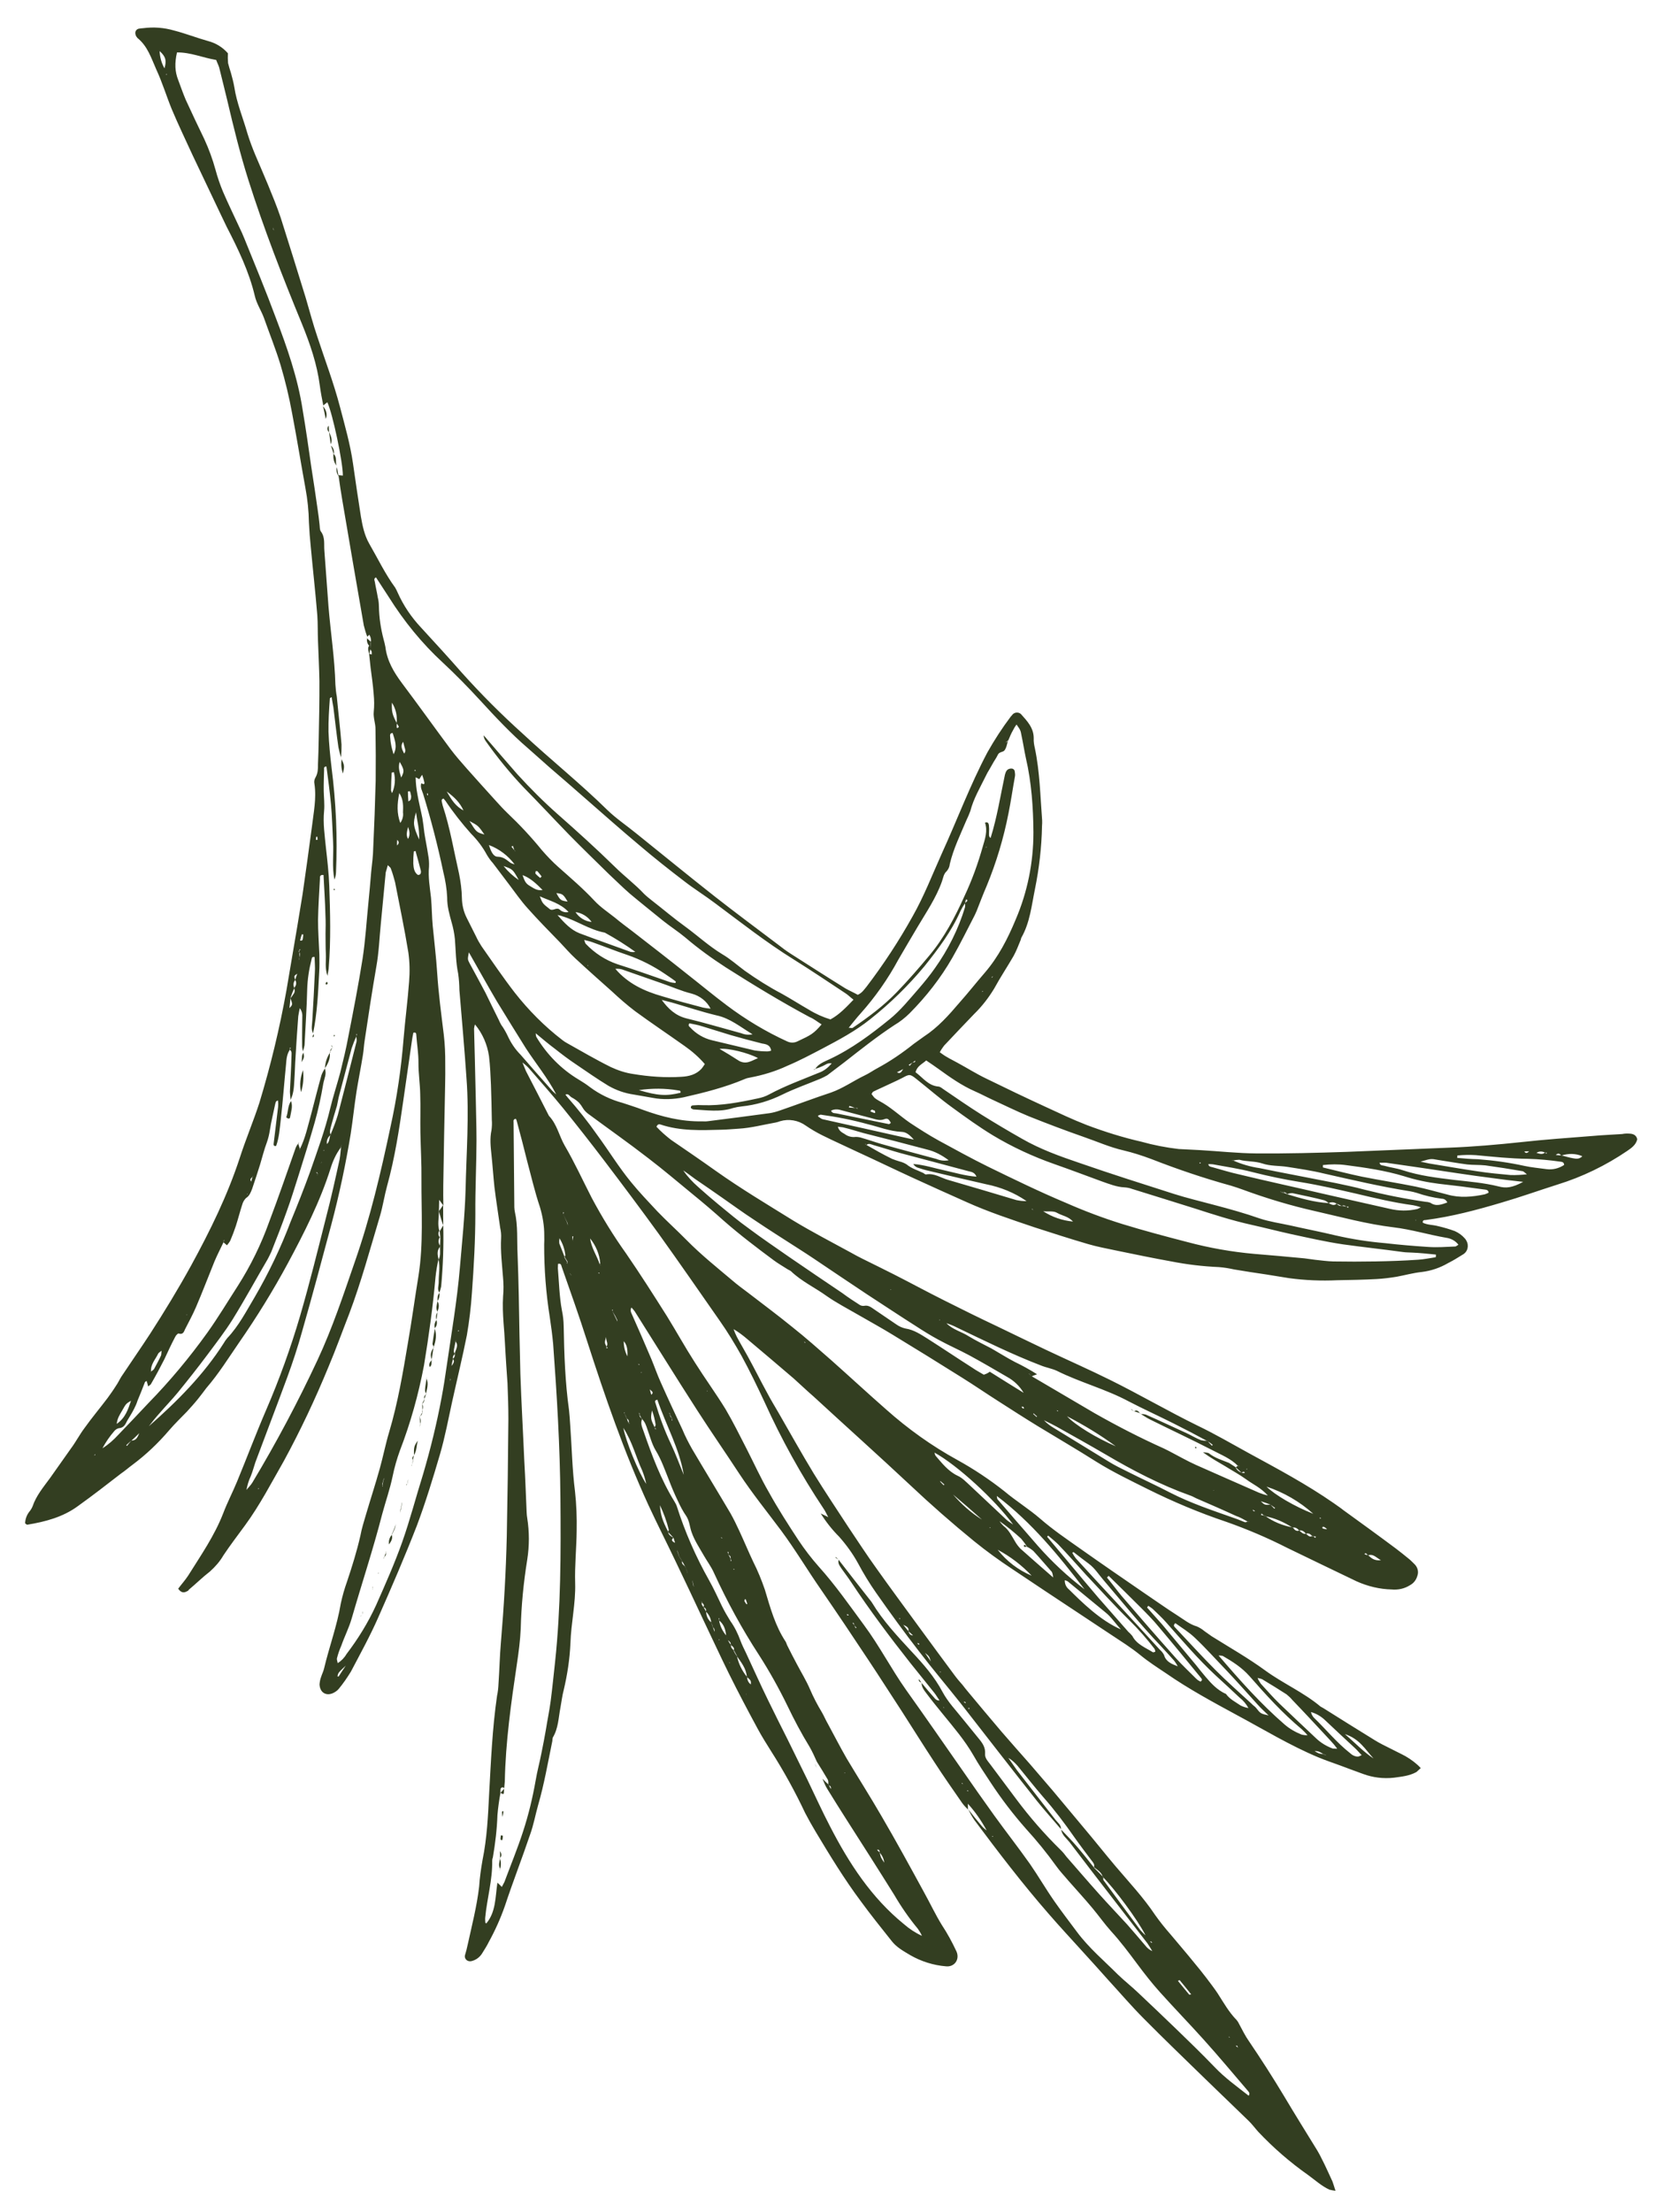 <svg id="Calque_1" xmlns="http://www.w3.org/2000/svg" viewBox="0 0 686.6 916.5"><style>.st0{fill-rule:evenodd;clip-rule:evenodd;fill:#333e21}</style><g transform="rotate(89 335.394 341.3)" id="Groupe_3917"><g id="Groupe_3916"><path id="Tracé_44577" class="st0" d="M465.2 537.5c2 .3 4 .4 5.9.8 8 1.9 16 3.8 23.8 6 13.6 3.7 27.2 7.3 40.7 11.5 13.1 4.1 26 9 38.6 14.7 9.7 4.4 19.6 8.3 29.5 12.6 4.4 1.9 8.6 4.2 13.1 6 9.3 3.8 17.3 9.6 25.6 15 1.9 1.3 3.6 2.9 5.3 4.2 1.7-1.1 1.9-2.3 1.1-3.7-.1-.3-.3-.6-.6-.7-2.4-3-5.1-5.8-7.4-8.9-1.9-2.2-4.1-4.2-6.6-5.7-4.2-2.9-8.2-6.1-12.3-9.2-8.3-6.3-17.4-11.2-26.3-16.5-12.5-7.1-25.5-13.5-38.7-19.2-7.2-3.2-14.6-6-21.9-9-13.1-5.2-26.6-9.1-40.1-13.4-4.1-1.3-8.4-2-12.5-3.2-11.5-3.4-23.2-5.4-35-7.3-8.2-1.3-16.5-2.7-24.7-4-1.2-.2-2.4-.4-3.6-.7-.3-1.1.4-1.2.9-1.2 3.9-.2 7.7-.8 11.6-.7 4.4.1 8.7-.5 13-.5 5.3-.1 10.5.2 15.8.2 6.5 0 13-.3 19.5-.1 13.3.3 26.6-.4 39.8 1.9 9.3 1.7 18.6 3.1 27.9 4.9 12.4 2.3 24.7 4.6 36.7 8.4 5 1.6 10.2 2.7 15.2 4.2 6.4 1.9 12.7 4.1 19.1 6.1 2.8.9 5.6 1.8 8.5 2.4 6.5 1.6 12.8 3.7 19 5.9 2.9 1.1 5.9 2 8.9 2.7 9.2 1.7 17.8 5.1 26.8 7.4 1.2.3 2.3.9 3.5 1.3 1 .4 2 .6 3.1.7 3.4-.1 5-2.7 3.6-5.7-.4-.8-.9-1.6-1.6-2.2-2.2-1.9-4.6-3.6-7.1-5.2-7.3-4-14.6-8.2-22.2-11.7-12.5-5.8-25.1-11.5-37.8-16.7-9.6-3.8-19.5-7-29.4-10.1-7.1-2.2-14.4-3.7-21.6-5.4-9.2-2.2-18.3-4.6-27.5-6.6-5.8-1.1-11.6-1.9-17.5-2.4-11-1-21.9-1.8-32.9-2-10.1-.1-20.1-.8-30.2-1-6-.1-12 0-18.1 0-5.4 0-10.8.1-16.2.1-4 0-8 .1-12.1.1-.6-.1-1.1-.2-1.7-.4 3.8-3.1 8.5-5 13.3-5.6 4-.4 8-.5 12-.6 4.8-.1 9.6-.1 14.4-.1 1.4-.1 2.8 0 4.2.2 3.4.8 6.8.5 10.2.2 4.5-.4 8.9-.6 13.4-1 5.7-.6 11.3-1.4 17-2.1 1.4-.3 2.8-.4 4.2-.3 5.5.4 10.9-.2 16.2-.5 2.6-.2 5.3-.2 7.9.1 3.7.3 7.4.2 11.1 0 5.7-.4 11.4-.5 17.2-.8 2.6-.1 5.2-.3 7.8-.4 4.9-.1 9.9-.2 14.9-.1 16.1.4 32.2.9 48.3 1.5 14.7.6 29.4 1.7 44 3.2 5.7.6 11.4.8 17.1 1.3 1.7.1 3.4.3 5.1.7 13.5 2.2 27.1 3 40.7 4 9.1.6 18.2 1.2 27.2 3.2 3.6.7 7.3 1.3 11 1.6 8.2 1.1 16.1 3.3 24.1 5.2 1.4.3 2.7.7 4 1.1 1.6.6 3.3-.9 2.6-3-.5-1.8-1.7-3.3-3.4-4.3-1.4-.9-2.9-1.9-4.3-2.6-4.7-2.7-9.6-5-14.7-6.9-10-3.5-19.7-7.5-29.5-11-3.9-1.5-8-2.3-12-3.5-8.7-2.7-17.7-4.4-26.6-6.4-.5 0-.9-.1-1.4-.2-3.8-2.4-8.2-2.5-12.4-3.4-2.4-.5-4.9-.8-7.3-1.5-6.3-1.6-12.7-2.7-19.2-3.1-8.4-.4-16.5-2.5-24.9-2.4-7.2.1-14.5-.8-21.7-1-5.4-.2-10.9-.1-16.3.4-9.1 1-18.2 1-27.3 1.5-2.2.1-4.4.2-6.5.4-11.5 1.4-23.1 1.6-34.8 1.6-2.2 0-4.3.2-6.4.6-5.8 1-11.8 1-17.6 1.4-.6 0-1.2-.1-1.8-.1-.3-1.3.6-1.3 1.2-1.5 10.3-3.4 20.6-6.9 31-10 23.1-7 46.1-14.5 68.3-24.2 7.9-3.5 15.7-7.3 23.6-10.9 8-3.7 16.1-7.3 24.1-10.9 7.6-3.5 15.2-6.8 22.8-10.4 7.8-3.7 15.5-7.6 23.2-11.6 3.1-1.6 6.2-3.5 9.2-5.3 8.3-5.1 17-9.7 25.9-13.7 2.6-1.3 5.2-2.7 7.8-4.2 9.9-5.7 19.8-11.5 29.1-18.2 5.7-4 11.2-8.3 16.7-12.5 2.7-2 4.3-4.9 6-7.6 2.7-4.5 4.4-9.6 4.9-14.8.4-3.5-2.8-5.8-6.1-4.4-3.8 1.7-7.5 3.6-11.1 5.9-4.4 2.6-9.1 4.7-13.6 7.1-10.7 5.6-21.4 11.2-31.9 17.1-8.1 4.5-16.1 9.4-24.1 14-4.7 2.6-9.6 5-14.4 7.5-1.6.9-3.4 1.6-5 2.5-3.1 1.8-6.3 3.4-9.5 4.7-3.7 1.5-7.2 3.6-10.8 5.4-2.5 1.3-5 2.5-7.5 3.7-.6.3-1.2.4-1.7.7-6.6 4.2-14.1 6.1-21.6 8.2-4 1.3-7.9 2.8-11.6 4.6-4.2 1.9-8.5 3.6-12.8 5.5-2.5 1.1-5.1 2.3-7.5 3.6-9 5.1-18 10.4-27 15.5-2.6 1.4-5.2 2.7-8 3.8-6.5 2.9-13 5.8-19.6 8.6-3.2 1.4-6.6 2.5-9.9 3.8-6.5 2.6-12.9 5.3-19.3 8-.7.3-1.5.3-2.2-.1.5-.5 1.1-1 1.7-1.4 13.8-8.4 27.6-16.6 41.3-25.1 8.9-5.5 17.7-11.4 26.6-17 8.2-5.2 15.9-11.2 23.8-16.9 8.1-5.8 16.7-10.7 24.9-16.2 9.8-6.5 19.7-12.9 29.6-19.2 7-4.5 14.1-8.8 21.2-13.3 7.1-4.4 14.3-8.7 21.4-13.2 5.8-3.6 11.4-7.4 17.1-11.2 1-.7 1.9-1.5 2.8-2.4h-2.4c3.4-3 7.2-5.5 11.2-7.6-.6.8-1.3 1.6-2.1 2.2-2.2 1.8-4.5 3.6-6.8 5.3 1.5-.7 3-1.5 4.4-2.4 13.5-9.7 26.8-19.5 39.5-30.2 5.4-4.5 10.7-9.3 16.1-14 3.8-3.4 7.7-6.7 11.6-10.1 5.4-4.8 11-9.4 16.3-14.5 8.6-8.2 17-16.7 25.5-25.1l17.7-17.7c1.4-1.4 3.1-2.6 4.6-3.9 6.8-6.2 12.9-13 18.3-20.4 2.1-2.8 4.6-5.4 6.2-8.7.2-.8.4-1.7.5-2.5-1.6.5-2.8.8-3.9 1.2-3.1 1.4-6.3 2.7-9.3 4.2-1.3.6-2.5 1.2-3.7 1.9-7.6 4.5-15.1 9-22.8 13.4-7.8 4.5-15.4 9.2-22.9 14.1-2.2 1.5-4.6 2.6-6.9 3.8-.7.3-1.4.7-2 1.2-3.3 3.1-7.2 5.2-11.1 7.6-2.2 1.4-4.3 3-6.4 4.5-2.3 1.7-4.5 3.4-6.6 5.1-4 3.1-7.9 6.4-11.9 9.6-2.6 2.2-5.3 4.3-8.1 6.2-7.3 4.7-13.7 10.5-20.4 16-5.4 4.4-10.9 8.6-16.3 13-5.2 4.2-10.4 8.4-15.5 12.5-3.7 3.1-7.4 6.1-11.1 9.2-4.6 3.9-9.1 7.8-13.8 11.7-5.6 4.6-11.3 9.2-16.9 13.7-.8.7-1.7 1.3-2.6 2-1.3 1.1-2.6 2.2-4 3.2-6.5 4.7-13.1 9.3-19.7 14-8.4 5.9-16.9 12-25.4 17.8-5.6 3.9-11.4 7.5-17.1 11.2-7.5 4.7-14.9 9.5-22.5 14-8.4 4.9-17 9.5-25.5 14.2-2.7 1.5-5.4 3.1-8.2 4.5-5.1 2.7-10.2 5.1-15.3 7.8-2.7 1.4-5.4 3-8.2 4.4-1 .5-2.1.9-3.2 1.3 1.2-2 2.7-3.9 4.3-5.7 5.5-6.3 11-12.6 16.6-18.9 2.5-2.7 5.1-5.3 7.6-8.1 12.5-13.1 24.8-26.4 37.4-39.4 8.2-8.4 16.1-17.1 23.7-26.1 4.2-5 8.1-10.2 11.8-15.6 6.3-9 12.5-18.1 18.7-27.1 4.5-6.5 9-13.1 13.4-19.5 1.4-2 2.9-4 4.5-5.9 2.8-3.3 5.2-6.9 7.7-10.5 6.7-9.3 12.3-19.3 17.9-29.2 6.2-11.1 13-21.8 18.1-33.5 1.2-2.8 2.3-5.8 3.4-8.7 1.2-3.1 2.5-6.3 3.7-9.5 1.6-4.1 2.2-8.4 1.8-12.8-.4-3.2-.6-6.4-2.2-9.4-.5-.6-1.1-1.2-1.6-1.8-2 1.8-3.6 3.9-5 6.2-1.2 2.1-2.3 4.4-3.5 6.6-1.1 2.1-2.1 4.1-3.4 6.1-4.5 7-9 14-13.6 21-.2.4-.5.8-.7 1.2-6 6.9-9.8 15.3-15.3 22.6-5.3 7-9.8 14.6-14.6 22-.7 1-1.5 2-2.2 3-.8.9-1.5 2-2 3.1-.9 3-3 5.4-4.7 8-3.1 4.7-6.4 9.1-9.6 13.7-6.2 8.7-12.4 17.4-18.7 26-4.1 5.6-8.1 11.3-12.8 16.5-4.1 4.6-7.5 9.9-11.5 14.5-5 6.1-9.5 12.6-13.4 19.4-6 10.5-13.2 20.2-21.4 29.1-6.9 7.6-13.9 14.9-20.8 22.4-4.8 5.3-9.6 10.5-14.1 16-4.9 5.8-9.5 11.8-14.3 17.8-1.8 2.3-3.6 4.7-5.5 6.8-5.5 6.3-10.8 12.7-16.9 18.5-4.1 3.9-8 8.1-12.2 12-4 3.6-8 7.3-12.2 10.6-6.3 5-13.3 9.1-19.8 13.7-5.5 3.7-10.8 7.8-15.9 12.1-.3.3-.7.5-1.1.8-.5-1.3.7-1.7 1.2-2.5.6-1.1 1.3-2.1 2.2-3 .8-.7 1.7-1.3 2.6-1.8.8-.5 1.4-1.1 2-1.8 6.3-8.2 12.4-16.6 18.9-24.7 4.9-6.2 10.1-12.1 15.2-18.1 3.7-4.4 7.5-8.7 11.4-12.9 5.9-6.5 11.4-13.5 16.7-20.4 1.4-1.8 2.6-3.9 3.9-5.8.2-.4.4-.8.7-1.2 4.3-4.3 7-9.9 10.6-14.7 2.9-4 5.2-8.3 7.8-12.6 2.9-4.8 5.6-9.6 8.6-14.3 6-9.5 12.1-19 18.3-28.5 3.3-5.1 6.8-10 10.1-15 3.6-5.4 7.2-10.8 10.7-16.3 5-7.9 9.9-16 15.1-23.9 4.4-6.8 8-14 11.7-21.1 5.4-10.4 10.2-21.3 14.1-32.3 3.2-8.6 6.9-16.9 11.2-25 4.8-9.5 9.6-19 14.4-28.6 2.1-4.5 3.4-9.4 3.6-14.4.3-2.6-.2-5.3-1.6-7.6-.8-1.6-2.2-2.7-3.9-3.2-1.6-.6-3.4-.2-4.7 1-.9.9-1.8 1.7-2.6 2.7-1.4 1.7-2.8 3.3-4.1 5-5.5 7.1-10.9 14.3-16.3 21.5-1.1 1.3-2 2.7-3 4-8 11.1-14.6 23-21.3 34.8-4 7-8.2 13.9-11.8 21.1-6.2 12.1-13.3 23.8-19.5 35.8-4.5 8.7-8.6 17.6-12.9 26.3-3.3 6.6-6.6 13.2-10 19.9-3.7 7.5-7.5 14.9-11.4 22.3-3.6 6.9-7.4 13.6-11 20.4-2.3 4.4-4.6 8.8-6.8 13.1-.8 1.5-1.6 3-2.5 4.5-4.5 7.9-8.8 15.9-13.7 23.7-6.9 10.7-13.6 21.5-21.1 31.7-4.5 6.1-8.9 12.3-13.3 18.5-1.7 2.1-3.5 4.1-5.5 5.9-1.1-.5-1.1-1.1-.9-1.7 2.9-8.2 2.7-16.7 2.6-25.3 0-2.3-.2-4.6-.3-7-.2-5.2-1.5-10.4-2.3-15.5-.1-.6-.3-1.2-.5-1.8-1-3.6-.3-7.5 2-10.6 1.5-2.1 2.9-4.4 4.1-6.7 2.6-5 4.9-10 7.4-15 3.6-7.5 7.4-15 11-22.5 3.5-7.3 6.9-14.5 10.3-21.8 4.3-9.1 7.6-18.6 11-28.1 2.5-7.3 5-14.6 7.3-22 1.2-3.8 2-7.8 2.9-11.7 1.7-7.6 3.4-15.1 4.9-22.7 1.4-6.5 2.3-13.1 2.7-19.7.2-2.2.6-4.3 1.1-6.4.8-4.4 1.6-8.8 2.3-13.2.6-3.1 1.1-6.4 1.7-9.5 1-6.6 1.4-13.2 1.2-19.9 0-5.4 0-10.9-.2-16.3-.1-2.8-.4-5.5-.8-8.3-.6-3.6-1.5-7-1.8-10.5-.4-3.9-1.6-7.6-3.5-11-1-2.1-2.2-4.1-3.4-6.1-1.1-2.1-3.7-2.8-5.8-1.6-.4.2-.7.4-1 .7-1.3 1.1-2.3 2.5-3 4-.9 2.3-1.6 4.6-2.2 7-.6 2.1-.5 4.2-1.5 6.2-1.1.2-1.1-.7-1.1-1.2-1.2-10.8-3.8-21.3-6.7-31.7-2.1-7.7-4.7-15.4-7-23.1-3-10.4-7.6-20.3-13.5-29.3-1.2-1.8-2.4-3.6-4.7-4.2-1.7.3-2.3 1.6-2.4 3-.1 1.1-.1 2.2.1 3.2.2 4.2.3 8.4.6 12.5.6 9.7 1.1 19.5 2 29.2.9 10.1 1.6 20.1 1.8 30.1.3 14.3.7 28.5 1 42.7.2 12.4.3 24.8 0 37.1-.2 7.9-1.2 15.7-1.8 23.6-.2 2.9-.4 5.8-.6 8.8-.7 5.2-1.8 10.4-3.3 15.4-1.9 7.7-4.4 15.2-7.3 22.5-2.4 5.9-5.2 11.5-8 17.3-3.9 8.1-7.9 16.1-12 24.1-2 4-4.5 7.8-6.7 11.7-.9 1.5-1.6 3-2.5 4.4-.5.9-1.2 1.8-2 2.9-1-.5-1.9-1.2-2.7-1.8-4.3-4.2-8.6-8.4-12.9-12.7-3.1-3.3-6.6-6.1-10.4-8.5-4.6-2.6-8.9-5.6-13.4-8.3-2.1-1.2-4.4-2.1-6.7-3.1-.3-.1-.6-.1-.9-.3-6.1-3.6-13.1-4.4-19.8-5.9-8.6-1.9-17.4-3.1-26.2-3.4-.8-.1-1.5-.1-2.3-.1-10.1.6-20.1.6-30 2.5-1.4.3-2.8.5-4.1.4-4.3-.1-7.2 2.6-10.1 5.1-.9.9-.9 2.5 0 3.4.3.3.7.6 1 .9 4.6 3.6 9.5 6.9 14.6 9.9 13.4 7.4 27.7 13 41.5 19.6 8.7 4.1 17.6 7.7 25.9 12.6 10 5.8 19.7 12.4 28.8 19.6 1.1 1 2.5 1.8 3.3 3.7-.9 1.5-1.7 3.3-2.7 5-4.9 7.6-9.9 15.1-14.8 22.5-1.2 1.8-2.5 3.5-3.9 5.2-6.8 8.7-13.5 17.4-20.4 25.9-8.8 10.8-17.8 21.4-26.7 32.1-3.3 3.9-6.2 8.1-9.8 11.7-11.3 11.1-21.4 23.3-32.3 34.6-8.1 8.7-16.7 17-25.7 24.8-6.4 5.4-12.7 11-18.9 16.5-4.4 4-9.3 7.2-14.7 9.5-.7.3-1.4.6-2.1 1-5.8 4.1-12.4 7.1-18.5 10.5-3.5 1.9-7.3 2.6-11.1 3.2-7.3 1-14.7 2-22.1 2.9-8 1-15.8 3.1-23.6 5-9.9 2.4-19.6 5.9-29.3 8.9-5.3 1.7-10.7 3-16.1 4.5-11.1 3.2-22.3 6.5-33.4 9.8-4.7 1.5-9.3 3.3-13.9 5.1-4.1 1.6-8.1 3.3-12.1 4.9-3 1.2-6.1 2.3-9.2 3.2-6.4 1.7-12.6 4.2-19.3 5.1-2 .3-3.9.8-5.9 1.3-1.3.4-2.7.8-4 1.1-1.4.1-2.7.1-4.1 0-2.5 2.1-4.3 4.9-5.2 8.1-1.4 4.7-3.3 9.3-4.6 14-1.3 4.2-1.7 8.5-1.2 12.9 0 .6.1 1.3.2 1.9.3 1 1.2 1.5 2.2 1.3.1 0 .2-.1.4-.1.4-.1.8-.4 1.2-.7 3.5-4.2 8.5-5.6 13.2-7.6 5.4-2.4 11.1-4 16.5-6.1 6.5-2.6 12.8-5.5 19.2-8.3 8-3.6 16-7.3 24-10.9 2-.9 4-1.8 5.9-2.7 9.3-4.6 18.8-9 28.9-11.2 3.3-.7 6-2.5 9.1-3.6 6.6-2.2 13.1-4.7 19.8-6.6 6.5-1.8 13.2-3.3 19.9-4.4 10.4-1.8 20.8-3.3 31.2-5 4.7-.8 9.5-1.2 14.3-1.2 3.4-.1 6.8-.3 10.2-.6 9.4-.7 18.8-1.6 28.2-2.2 3.6-.2 7.1 0 10.7-.1 5.6-.1 11.1-.3 16.7-.3 7.9.1 15.8.4 23.7.7 3.6.1 7.1.3 10.7.5 1.9 0 3.7.1 5.4 1.1.8.5 1.7.7 2.7.5 6.1-.8 12 .6 18 1.4 9.2 1.4 18.3 2.8 27.5 4.3 9 1.6 18 3.3 27 5 4.3.8 8.5 1.6 12.8 2.4 15.7 3.1 31.1 7.1 46.3 12 7.6 2.6 15 5.9 22.6 8.5 15.6 5.4 30.2 12.9 44.4 21 9.6 5.5 18.9 11.4 28 17.5 5.9 4 11.7 8.2 17.5 12.2 1.2.8 2.7 1.5 3.9 2.4 1.7 1.1 3.3 2.3 4.9 3.5 4.1 3.2 8.1 6.7 12.3 9.8 2.7 2.1 5.7 3.7 8.4 5.8 4 2.9 8 5.9 12 8.8 3.7 2.8 7.2 5.9 11.7 7.5.9.4 1.6.9 2.3 1.5 1.3 1 2.9 1.6 4.6 1.7.3-.4.6-.6.6-.9-1.1-7.5-2.9-14.9-7.4-21.2-4.2-6.1-8.7-12.1-13.1-18-1.1-1.7-2.4-3.2-3.6-4.9-4.1-5.7-8.8-10.8-14-15.4-2.7-2.4-5.1-5-7.6-7.5-1.7-1.6-3.4-3.2-5.2-4.7-1.4-1.2-2.9-2.3-4.4-3.5-5.8-5.2-12.3-9.4-18.6-13.9-10.4-7.5-21.3-14.5-32.5-20.8-12.5-7-25.3-13.8-39-18.4-3.1-1-6-2.4-8.6-4.4-.2 0-.5-.1-.8-.2-.6-.3-.3-.2-.1 0m-380 21.4c-.1.1-.3.2-.4.2-.1 0-.2-.1-.3-.1.2 0 .4 0 .6.1.2-.1.5-.2.7-.2h-.6M606 522.8c-.7-.1-1.4-.3-2-.5-.2-.1-.4-.2-.7-.3.2.2.5.3.7.4.6.2 1.3.4 2 .6.2-.1.5-.2.7-.3.1.1.1.2.2.2-.3 0-.6 0-.9-.1m89.7-149.2h-.4c.1.1.2.1.4 0 .2 0 .3-.1.5-.2-.2.1-.4.2-.5.2m-13.5 6.9c-.1 0-.2.1-.4.1.1 0 .2-.1.4-.1.1-.1.2-.3.3-.4-.1 0-.2 0-.2.1-.1 0 0 .2-.1.3m-12.8 5.8c-.6.2-1.3.4-1.9.6-.7.2-1.3.4-2 .7-1.1 1.3-2.7 2-4.4 2-.7.3-1.3.7-2 1.1-.6.4-1.1 1-2 .5l-.3.3c-.1 0-.2.1-.3.1.2-.1.4-.2.6-.2.6-.5 1.1-1.3 2-.7.4-.8.9-1.3 1.9-1 1.2-1.2 2.8-2 4.5-2.1.6-.2 1.3-.4 1.9-.6.5-.6 1.3-.9 2-.7.2-.1.5-.2.7-.4-.2.2-.5.3-.7.4m3.6-5.5c-.6.3-1.3.5-2 .7-1.8 1.5-4 2.5-6.3 2.8-.3.1-.6.1-.9.2.1-.1.1-.3.2-.3.3 0 .5.1.7.2 1.6-2 3.8-2.7 6.3-2.9.7-.2 1.3-.4 2-.7.5-.6 1-1.4 2-1.1.6-.8 1.2-1.8 2.4-1.2.7-.3 1.4-.7 2-1.1 2.8-1.9 5.4-4 9-4.2 1.5-1.7 1.5-1.7 3.1-1.6-.7 1-1.9 1.5-3.1 1.5-2.6 2.1-5.7 3.5-8.9 4.1-.7.4-1.4.7-2.1 1.1-.7.6-1.2 1.5-2.4 1.2-.6.6-1.3.9-2 1.3m-110 113l-.3.3h-.2l.6-.1c.2.1.5.2.6.3-.3-.2-.5-.4-.7-.5m87.7-99.3c-.6.1-1.3.3-1.9.4-.3.1-.5.1-.8.2.2 0 .5 0 .7-.1.7-.1 1.3-.2 2-.5.2-.1.5-.2.7-.4-.2.2-.5.3-.7.4m-6.4 2.7c-.7.3-1.3.5-2 .7-.7.6-1.2 1.7-2.4 1.3-.7.4-1.3.8-2 1.2-.7.2-1.3.4-2 .6-.3.1-.6.1-.9.1h.9c.7-.2 1.3-.4 1.9-.6.7-.4 1.4-.8 2-1.2.8-.5 1.6-.9 2.4-1.3.7-.3 1.3-.5 2-.8.3 0 .5-.1.7-.1-.1.1-.4.1-.6.1M479.6 575.1c-1 .7-1.5 0-2-.7-.3.1-.5.2-.8.2.2 0 .5-.1.7-.1l2.1.6c.1.1.3.2.4.3 0 0-.2-.2-.4-.3M639.4 379c-.6.3-1.3.6-1.9 1-.4.1-.7.2-1.1.3 0-.1.1-.2.1-.4.4 0 .7.1 1 .2.5-.7.9-1.4 2-.9.2-.2.4-.4.6-.5.1.1.1.4.2.5-.4-.2-.7-.2-.9-.2M476.9 547.3c-.1.2-.3.5-.5.7 0 .1-.2-.1-.3-.1.3-.2.5-.4.8-.6.3.2.5.4.6.6l-.6-.6m-4.8-1.6c-.1.1-.3.2-.4.2.2-.1.4-.1.5-.3 0 .1 0 .3.1.3 0 .1.1.1.3.1-.2 0-.3-.1-.5-.3m110.2-125.3c-.6.3-1.3.5-1.9.7l-2.1.9-.4-.1c0 .1.1.2.1.3.1-.1.2-.1.3-.2.6-.2 1.4-.5 2-.8.5-.5.9-1.2 2-.8.1-.1.2-.3.4-.4-.1 0-.2 0-.3.1-.1.1-.1.2-.1.3m-3.6-4.7c-.2.1-.5.2-.5.3.2 0 .3 0 .5-.1.7-.3 1.3-.7 2-1 1.2-1.3 2.9-1.8 4.5-2.3 2.9-1 6-1.7 8.6-3.2 3.9-2.3 8.2-3.7 12.4-5.3 2.8-1 5.8-2.2 8.6-3.5 2.3-1 4.5-2.1 6.6-3.5 2.1-1.3 4.6-1.3 6.8-2.1 3.3-1.1 6.4-3.1 9.5-4.8 2.4-1.3 4.7-3 7.3-4.1 11.9-5.2 23.4-11.2 34.4-18.1 6.8-4.2 13.9-8 21.2-11.4 5.9-2.7 11.6-5.6 17.2-8.9 2-1.1 4.1-2 6.2-2.9 2.5-1.5 5-3 7.5-4.4.6-.3 1.4-.2 2.1-.2.5-.4.5-1.3 1.8-1l-1.8.9c-.8.8-1.6 1.7-2.5 2.5 1.4-.6 2.9-1.1 4.2-1.9 4.4-2.6 8.7-5.2 13.1-7.9 10.4-6.4 20.8-12.8 31.3-19.1 5-2.8 9.8-6 14.3-9.6.9-.6 1.9-1.2 2.9-1.6-1.3 2.7-3 5.2-5 7.4-11.2 13.3-25.6 22.3-41 29.9-6.4 3.2-12.9 6-19.4 9-5.6 2.6-11.2 5.3-16.8 7.9-5.6 2.7-11.2 5.4-16.8 8-6.4 3-13 5.8-19.5 8.7-1.7.8-3.4 1.6-5.1 2.2-2.9 1-5.7 2.3-8.3 4.1-2 1.2-4 2.3-6.1 3.3-3.7 1.7-7.4 3.3-10.9 5.2-9.8 5.3-20.1 9.6-30.8 12.8-.7.2-1.4.6-2.1 1-9.1 5.4-19 8.9-29.1 12.2-1.6.5-3.5 1.5-5.3.5-.5.8-1.1 1.3-2 1m2-13.4c-.4.7-1.2 1-2 .9-.1.1-.2.2-.4.2h-.3.7c.6-.3 1.3-.6 1.9-.9.3-.1.7-.2 1.1-.3-.1.1-.2.3-.2.3-.2 0-.5-.1-.8-.2m-41 22c-.6.3-1.3.6-1.9.9-.7.4-1.3.8-2 1.1-.1-.1-.3-.2-.5-.2v.3l.5-.1c.6-.2 1.3-.6 2-.9s1.3-.6 1.9-.9c.2-.1.4-.2.6-.2h-.6m-19.4 19.1c-.2 0-.3.1-.4.2.1 0 .2-.1.3-.1.1-.1.2-.1.3-.2.1-.1.2-.2.2-.3l-.4.4m-5.2 1.1c-.7.4-1.3.8-2 1.2-1.8.7-3.7 1.4-5.6 2.1-.7.1-1.5 0-2.2-.1 2.2-1.3 4.6-2.1 7.1-2.3.2 0 .5.3.7.5.7-.4 1.3-.8 1.9-1.1.3-.1.6-.1.9-.2-.1.1-.1.2-.2.3-.2-.2-.4-.3-.6-.4m-15.9-.3c-.7.3-1.3.6-1.9.9-.6.3-1.3.5-1.9.8-.3 0-.6.1-.9.1.1-.1.1-.3.2-.3.2 0 .5.2.7.2.7-.3 1.3-.5 2-.8.6-.3 1.3-.6 1.9-.8.3 0 .5-.1.7-.2-.3.1-.5.1-.8.1M497 251.3c-.1 0-.3 0-.4.1-.1 0 0 .2 0 .3.1-.2.3-.3.4-.5 0-.1-.1-.2-.1-.3 0 .2.1.3.1.4m-5.5-103.7c0 .3-.1.5-.2.8-.1 0-.2.1-.2.1.2-.3.4-.6.6-.8-.5-.9 0-1.5.6-2-.3-.7-.4-1.4-.4-2.1 1-4.4 2-8.8 3.2-13.2.3-.7.7-1.3 1.2-1.8-.5-1.1-.4-2.3.3-3.3.3-.7.6-1.4 1-2.1-.5-.8-.1-1.4.4-2-.1-.3-.1-.5-.2-.7h.6c-.1.3-.3.5-.5.7-.1.7-.3 1.4-.4 2 .2 1-.3 1.5-.9 2.1 1 1.2.3 2.2-.3 3.3-.4 5.9-2.2 11.6-4 17.2-.3.5-.5 1.1-.8 1.8m141.6-7.2c.2 1.2-.6 1.9-1.4 2.7.5 1.3-.3 2-1.3 2.7-.8 4.1-2.5 8.1-5 11.4-.1.5-.3 1.1-.4 1.7-.2-.1-.4-.2-.6-.2.4-.5.8-.9 1.1-1.4.9-4.1 2.6-7.9 5-11.4-.3-1.2.4-2 1.2-2.7-.2-1.3.5-2.1 1.4-2.8-.4-1.2.3-1.9 1.1-2.7 0-.5.1-.9.1-1.4.2.1.4.1.6.2l-.9 1.2c.8 1.2-.2 1.8-.9 2.7m-25.8 26.3c-.4 1.1-1.2 2-2.3 2.4l-1.8 2.7c-1.2 2.8-2.1 5.8-4.1 8.2-.3.4-.3 1.1-.5 2.5 2.6-3.4 4.2-6.3 6-9.2 1.9-2.9 3.5-5.8 5.6-8.6 2-2.6 3.4-5.8 6.8-8.8-.3 1.2-.7 2.4-1.2 3.6-4 8.7-8 17.4-12 26-.9 1.9-1.8 3.6-2.8 5.4-1.4 2.6-2.9 5.1-4.2 7.7-4.6 9.8-9.7 19.3-15.2 28.6-5.2 8.6-10.5 17.1-15.7 25.7-.4.4-.7.8-1.1 1.2h-.1l1.2-1.2c-.3-.7-.5-1.3-.8-2.2-1.9 2.9-3.7 6-5.3 9.2-1.8 3.3-3.8 6.3-5.7 9.5-1.7 3.1-3.3 6.3-5.2 9.3-2 3-2.9 6.7-5.6 9.2.5-1.5 1.1-2.9 1.8-4.2 5.7-11.4 11.6-22.8 16.4-34.7.9-2.1 1.3-4.4 2.3-6.5 5-9.6 7.9-20.1 13.2-29.6 3.3-6.1 6.3-12.4 9.5-18.5 2.4-4.6 4.9-9.2 7.5-13.8.5-.8 1-1.5 1.6-2.2l.4.3c-.7.7-1.4 1.3-2.1 1.9 0 .9-.1 1.8-.3 2.6-.8 2-2 3.9-2.9 5.7-2.7 5.7-5.5 11.3-8.1 17-.2.7-.3 1.4-.2 2.1h-.1c.8-1.3 1.7-2.5 2.4-3.9 4.4-8.5 8.6-17.1 13.1-25.5 2-3.6 3.6-7.6 6.7-10.5.1-.2.1-.5.2-.7-.1.2-.2.5-.3.7.2.3.5.6.7.9.6-.7 1.5-1.5 2.2-2.3-.1-.3-.2-.5-.3-.8 0-.1 0-.3.1-.4.1-.1.2-.2.3-.2.1.2.1.4.1.6-.1.2-.1.5-.2.8m60.4 161.6c-.2.2-.5.3-.7.5-.1.1-.2.1-.3.2.1-.2.1-.5.2-.5.2-.1.5-.1.8-.2.4-.2.7-.6 1.1-.9 0 .1.1.2.2.3-.5.3-.9.4-1.3.6M435 300c.5.5.9.9 1.4 1.3-.1.1-.3.2-.4.4-.4-.6-.6-1.2-1-1.7-.1-.2-.3-.5-.5-.7-.1-.1-.1-.3-.1-.4.2.1.5.1.5.3.1.2.1.5.1.8m119.5 192.8c.7-.7 1.5-.6 2.9.6-1-.2-1.9-.4-2.9-.7-.8.2-1.6-.1-2-.9-.8.8-1.7.5-2.6.3l-2.7-.6c-.3-.2-.5-.4-.2-.1-.3-.3-.1 0 .2.2 1.8-1.5 3.5 0 5.2.4.8-.2 1.6.1 2.1.8m75.7-90.2l2.1-.6c-.7 1.5-1.4 1.6-2.1.6-.6 1-1.2 2.1-2.6 2.2-4.7 2.3-6.9 3-11 3.2 3.3-1.5 6.7-2.7 10.3-3.5.2 0 .5.2.8.4.7-.7 1.6-1.5 2.5-2.3m-126.1 94.6c-.7.8-2 .9-2.8.2h.2c-2.7.9-5.5.1-8.3.1-1.3-.1-2.6-.1-4.7-.2 1.2-.8 1.8-1.3 2.4-1.7-2.8 0-5.6 0-8.3-.1-6.8-.2-13.6-.5-20.4-.7-7.1-.3-14.2-.5-21.3-.8-2.9-.1-5.9-.2-8.8-.2-4-.1-8 0-12 .4-8.6.9-17.2 1.9-25.8 2.3-6.5.3-12.9 1-19.4 1.5-3.8.3-7.7.2-11.6.5-4.3.4-8.5 1.1-12.9.6-1.7-.1-3.4 0-5 .3-3.1.4-6.1 1-9.1 1.4-2 .2-4 .4-6 .7-3.4.6-6.7 1.4-10 1.9-2.3.4-4.7.6-7 .6.4-.7.6-1.1.8-1.5-.5-.3-.9-.6-1.8-1.2 1.1-.4 2.2-.7 3.3-.9 1.1 0 .4.8.2 1.3 1.7.6 3.1-.3 4.5-.7 10.7-3.1 21.6-5.7 32.5-7.8 3.5-.8 7-1.3 10.5-1.4 3.7.1 7-.8 10.5-1.7 2.2-.6 4.5-1 6.8-1.2 4.8-.3 9.6-.2 14.3-1.1 2.3-.3 4.6-.4 6.9-.4 12.2-.8 24.5-1.7 36.6-2.3 15.5-.9 30.9.6 46.4 1.2 10.6.5 21.2 1.8 31.9 2.9 13.7 1.4 27.3 4 40.8 6.2 4.3.7 8.5 1.4 12.8 2.3 10.8 2.2 21.4 5 31.9 8.3 9.3 3.1 18.7 5.7 27.8 9.1 8.8 3.3 17.4 7.3 26 11.3 7.1 3.4 13.8 7.7 20 12.6 1.5.9 2.8 2.2 3.7 3.7-1 .2-1.5.4-2 .3-1.8-.5-3.5-1.1-5.2-1.9-3.8-1.4-7.3-3.3-11.2-4.5-14.3-4.4-28.5-9.4-43-13.4-5.2-1.5-10.3-3.4-15.6-4.6-3.6-.8-7.2-1.9-10.6-3.2-11.3-4.6-23.1-8.1-35.1-10.6-12-2.2-24.1-4.1-36.3-5.4-2.6-.3-5.2-.8-7.7-1.4h.1c-1.8.4-3.6.7-5.1-.7h-.5c-1.2.8-2.7.7-3.8-.2l.4.1zm2.3-54.9c-.6 0-1.2.1-1.8.1v-.4c.6.1 1.1.2 1.8.3.1-.1.1-.2.2-.3 0-.1.1-.2.1-.2-.1.2-.2.3-.3.5m-110 113.1c-1.7.5-1.7.5-2.6-.9 1.1.4 1.8.7 2.6.9 1.1-.7 2.5-.4 3.3.6.8-.5 1.8-.4 2.5.2.6.4 1.2.8 1.7 1.3 2.7-.9 2.7-.9 4.1.5-1.5-.2-2.8-.4-4.2-.5-.7-.3-1.4-.5-2.1-.8-.7-.3-1.4-.6-2-.9-1.1.6-2.4.4-3.3-.4m-11.9-1.6c1-1 2.1-.3 3.2-.2.2.1.3.2.5.2l-.6-.3h-3.2c-.1-.2-.8.3-.6-.5.3.3.5.5.7.8m-40.2-90.3c-.5.5-1 .8-1.6 1.3l-.3-.6 1.8-.6c.3-.1.5-.3.7-.5-.1.2-.4.2-.6.4M260 521.9c.3-.3.7-.5 1-.6h1.1c-.1.4-.2.8-.3 1.1 1.8-.2 3.7-.3 5.6-.5 3.7-.4 7.4-.9 11.1-1.1 2.5-.2 4.9-.2 7.4.1 2.4.3 4.9-.7 7.3-.6 7.1 0 14.3.1 21.3.3 9.3.4 18.6.9 27.8 1.5 3.2.1 6.5.6 9.7 1 4.3.4 8.6.9 13 1.4 7.6.9 15.4 1.5 23 2.8 10.8 1.9 21.6 4.2 32.3 6.5 5 1 9.9 2.3 14.8 3.6 4.9 1.4 9.7 3.1 14.7 4.4 9 2.3 17.7 5.7 26.4 8.9 6.8 2.6 13.5 5.4 20.2 8.3 10.8 4.3 21.2 9.5 31.1 15.5 5.8 3.6 11.8 6.8 16.7 11.6.6.5 1.2 1 1.9 1.4 13.2 8.7 24 19.9 34.1 31.8-1.9-1.5-3.8-3.1-5.5-4.7-2.8-2.5-5.4-5.1-8.2-7.5-5.1-4.3-10.2-8.5-15.5-12.6-4.8-3.7-9.5-7.5-14.6-10.8-8.1-5.2-16.4-9.9-24.6-14.9-.9-.5-1.9-1-2.9-1.5-5.5-2.3-11.1-4.6-16.7-6.7-4.9-1.9-9.9-3.5-14.9-5.2-7.2-2.4-14.4-4.8-21.6-7-5.3-1.6-10.8-2.9-16.2-3.9-2-.4-4.1-1.6-6.3-.7v-.1c.9.6 1.8 1.1 2.8 1.5 5.3 1.6 10.6 3 15.9 4.5 5 1.5 10.1 2.6 14.8 5.1l.3.3s-.2-.2-.4-.5c-.8.3-1.7.5-2.6.8v-.2c.6.5 1.2.9 1.9 1.2 10.2 3.8 20.4 7.5 30.4 11.5 9.3 3.5 18.1 8 26.4 13.5 6.4 4.3 13 8.4 19.2 13 10.2 7.6 19.8 15.9 28.7 24.9 4.3 4.2 8.6 8.4 12.9 12.7 2.1 2 4 4.2 5.5 6.7-2.5-1.4-4.9-3.1-7-5-.6-.5-1-1.1-1.2-1.9-.1-2.2-1.6-2.8-3.1-3.6-1.6-1-3.1-2-4.8-2.9-1.1-.6-2.2-1.1-3.4-1.5-2.5-1.1-5.1-2.2-7.6-3.2-.2-.1-.3-.5-.5-.7.7-.2 1.4-.4 2.3-.6-.5-.6-.7-1.1-1-1.2-3.3-2-6.7-3.9-10.1-5.7-3.1-1.5-6.2-3-9.1-4.6-.7-.3-1.6-1.2-1.5-1.5.6-1.8-.6-2.2-1.7-2.7-3-1.6-6-3.3-9.1-4.7-6.2-2.8-12.5-5.3-18.8-8-2.7-1.2-5.3-2.6-7.9-3.9-.3 0-.5-.1-.8-.1 0 0 0-.2-.1-.3.3.2.6.4.9.5.4-.5.8-.9 1.3-1.5-.6-.5-1.2-1-1.9-1.4-2-.9-4-1.7-6-2.4-2.9-1-5.9-1.8-8.8-2.8-1-.3-1.9-.8-2.7-1.6-.9-1.5-2.3-2-3.7-2.6-3.4-1.2-6.7-2.4-10.1-3.5-3.1-1-6.2-1.8-9.2-3-1.6-.6-3.2-1-4.9-1.3-3.6-.6-7.2-1.6-10.8-2.4-.5-.2-1.3-.1-1.5-1.2.9-.1 1.8-.1 2.6 0 5.1.7 10.1 1.4 15.1 2.1.6.1 1.3.1 1.1-1-3.4-1.3-7.1-1.6-10.8-2.1-7.6-1-15.3-1.7-23-2.6-2.1-.2-4.3-.4-6.1-1.8-.3 0-.8.5-.6-.3.2.2.5.3.7.5.8-1.1 1.9-.7 2.9-.7 4.9.2 9.7.6 14.5.9 1.2 0 2.4-.2 3.6-.2v.1c-2.5-1.4-5.3-1.6-8-1.8-3.3-.3-6.8-.4-10.1-.7-5.5-.4-11-.9-16.6-1.4-1.1-.2-2.3-.4-3.4-.7.8-.6 1.9-1 2.9-1 4.4.1 8.6.3 13 .3.7 0 1.4-.2 2.1-.3v.1c-.8-.4-1.7-.6-2.6-.8-7.7-.5-15.4-1.2-23.1-1.5-4.2-.2-8.3-.9-12.3-2-.5-.2-1.3 0-1.1-1.3 2.1 0 4.3-.2 6.4 0 6.7.4 13.3.9 19.9 1.4 1.8.1 3.7.7 5.4-.3v.1c-8.3-1.9-16.9-2.4-25.3-3-2.5-.2-5-.2-7.4-.2-4.8.1-9.6.4-14.4.3-5.7-.2-11.4-.7-17.1-1.1-.6 0-1.6.1-1.4-1.5 2.7-.1 5.5-.2 8.3-.3s5.6-.2 8.3-.2c2.7-.1 5.3 0 7.9.1 2.8 0 5.6.1 8.4 0 2.7-.1 5.4.6 8.9-.5-1.8-.3-2.6-.6-3.5-.6-11.2-1.1-22.5-1-33.8-.8-5.2.1-10.5.6-15.7 1.1-5.1.4-10.2 1.1-15.3.5-2.8-.3-5.6 0-8.4 0-2.9 0-5.9-.2-8.7-.3-.5 0-1.4.2-1.3-1 5.2-.6 10.4-1.2 15.6-1.6 5.2-.4 10.5-.4 15.7-.6 5.1-.2 10.4.7 15.6-.3-.9-.4-1.9-.6-3-.7-14.5-.9-29-.5-43.5 1.1-4.9.5-9.9.9-14.8 1-4.6 0-9.2-.4-13.8-.8-.2 0-.3-.4-.5-.8 1.4-.1 2.8-.4 4.2-.6 5.5-.6 11.1-1.1 16.6-1.8 1.5-.3 3-.6 4.4-1.1v.1c-1.8-.2-3.7-.3-5.5-.3-6.6.4-13.2 1.1-19.9 1.6-1.7.3-3.3.4-5 .5-10.8.1-21.6 1.6-32.4 2.3-7.7.4-15.4.9-23.1 1.3-2.7.2-5.5-.5-8 1.3-.7.5-1.8.4-2.8.5-2.1.2-4.3.4-6.4.7-5.8.7-11.7 1.5-17.5 2.3-8 1-16 2-23.9 3.2-13.3 1.8-25.9 6-38.4 10.5-11.1 3.9-22 8.2-32.9 12.4-1.6.6-3.2 1.3-4.7 2-5 2.2-9.9 4.5-14.8 6.5-3 1.2-6.1 2.2-9.3 3-4.3 1.1-8.6 2.6-12.7 4.4-5.4 2.5-10.9 5-16.4 7.4-2.7 1.1-5.5 2-8.3 3-3.5 1.3-6.9 1.4-11.4.3 0-5.6 2.4-10.7 3.4-16.2 1.2-.4 2.1-.9 3.2-1.2 4.5-1 9-2.1 13.6-3.1 11.1-2.4 22.1-4.9 32.9-8.1 20.5-6.1 40.5-13.5 60.4-21.3 8.3-3.2 16.6-5.9 25.5-6.9 2.7-.3 5.5-.8 8.3-1.3-.4-.5-.9-1.1-1.3-1.7 4.6-2.1 25.3-6.1 30.5-5.9-.1.6-.1 1.2-.2 1.8 3.5-.4 7-.9 10.4-1.4 17.3-2.6 34.6-5.3 52-8 1.6-.4 3.3-.8 4.8-1.4v.1l-.9-.9c.3-.2.7-.4 1.1-.5.4-.1.9-.2 1.3-.2.5.1.9.2 1.4.2 1.1.1 1.7.2 2.3.2M453.6 324c-.1-.2-.1-.5-.1-.7 0 0 .2-.1.3-.1-.1.3-.3.6-.3.9l-.3 2.7c-.2-.1-.4-.1-.6-.2.2-.9.6-1.7 1-2.6m217-18.1c-.8.6-1.5 1.2-2.7 2.1.8-1.6 1.3-2.4 2.7-2.1.5-.5 1-1.1 1.8-1.9-.1 1.5-1.1 1.6-1.8 1.9M477 38.5c.1-.2-.4-.9.4-.6-.2.2-.3.4-.5.6 1 1.2.4 2.4.1 3.6-.7-1.1-.7-2.5 0-3.6M550.5 429c-1.6.8-1.6.8-4 .1 1.8.1 2.8-1 4-.1.2-.1.4-.4.6-.5 0 .2.1.4.2.5h-.8m70.3-274.1c.5-.7.9-1.2 1.4-1.9l.3.3-1.7 1.6c.1 2.4.1 2.4-1.5 4 .5-1.5 1-2.8 1.5-4M586 626.6c.7.7 1.4 1.3 2.2 1.9l-.3.3c-.7-.7-1.3-1.5-1.9-2.2-.9-1.1-2-2.2-3-3.3 1.4.7 3.1 1.2 3 3.3m138.8-492.2v-.5c.1-.1.1-.2.2-.2-.1.3-.2.5-.4.8-.1.7-.2 1.4-.4 2.1-.3.6-.6 1.2-1 1.8-.1-1.9.9-2.9 1.6-4m37.3 185c1.2-1 2.7-1.7 4.2-1.8-2.2 1.4-2.2 1.4-4.2 1.8-.3.2-.6.5-.8.8-.1.1-.3.2-.4.2 0-.2 0-.6.1-.7.3-.2.7-.3 1.1-.3M642.4 114.8c0 .4-.1.8-.3 1.2 0 .1-.2.2-.3.3 0-.2-.2-.5-.2-.6l.9-.9c-.7-2.2 1-3.3 2.1-5.3.3 2.7-.9 4-2.2 5.3m-58 294.8c-3.5 1.6-3.8 1.7-7.1 1 1.9-.7 3.9-1.1 5.9-1.4.4 0 .8.3 1.1.5.3-.2.5-.4.8-.7v.3c-.2.2-.4.3-.7.3M290.8 511.4c-3.8 1.9-4.9 2.1-8.6 1.9 2.6-1.6 5.6-2.2 8.6-1.8.4-.3.9-.6 1.4-.9.1 0 .4.3.6.6-.1.1-.2.3-.3.3-.6 0-1.2 0-1.7-.1M557.6 618c-3 .2-5-1.9-7.4-3.1-.4-.2-.6-.7-1.2-1.4.6 0 1.2.1 1.9.2 1.9.9 3.8 2 5.6 3 .5.3.7.9 1.1 1.4.2.1.5.2.7.3-.3-.1-.6-.2-.7-.4M478.2 31.8c0 .7-.1 1.4-.2 2.3-1-1.2-.3-1.8.3-2.3-.9-2.9-.8-6 .4-8.7 1.2 1.1 1.1 2.5.8 3.8-.3 1.6-.8 3.2-1.3 4.9m38.2 399.4c-3.6 1.1-6.9 3.4-10.8 3.8 3-2.3 6.6-3.8 10.4-4 0 0 .2.2.4.2.2-.1.4-.3.6-.5-.2.1-.4.3-.6.5m257.4-204.1c5-4.8 17.9-14.1 24.5-17.3-.7.8-1.5 1.5-2.3 2.2-6.9 4.9-13.8 9.9-20.8 14.8-.3.2-.9.1-1.3.1-1.3 1.2-2.6 2.4-3.8 3.6-2.9 2.2-5.8 4.4-8.7 6.8-2.6 2.1-5.1 4.5-7.5 6.7 2.3-.3 3.6-2.1 5.3-3.4 7.8-5.7 15.7-11.6 23.5-17.4l18.9-14.1c1.1-.7 2.2-1.4 3.3-2-.5 1.1-1.3 2.1-2.4 2.9-3 2.5-6 4.9-8.9 7.4-4.3 3.8-8.5 7.7-12.8 11.4-5.2 4.5-10.4 8.8-15.6 13.2-1 .7-2 1.5-2.9 2.4-6.6 6.5-13.7 12.5-21.2 17.9-4.9 3.5-9.8 7.1-14.7 10.6-1.4 1-2.7 2.3-4.5 2.1-2.4-.2-4.1.8-5.9 2.2l-8.4 6.6c-3.8 2.9-7.3 6.2-11.6 8.4-6.3 3.2-11.6 7.7-16.8 12.4-6.6 5.9-13.1 11.8-20.7 16.2-.5.3-1 .7-1.5 1.1-5.5 4.2-11 8.3-16.6 12.5l.1-.1c1.6.5 2.6-.5 3.8-1.2 1.9-1.3 3.8-2.7 5.7-3.9 11.6-7.4 22.8-15.5 33.7-23.8 4.2-3.2 8.3-6.5 12.5-9.7 1-.8 2.2-1.4 3.3-2.2.1.7-.2 1.3-.7 1.8-2.2 1.9-4.5 3.8-6.8 5.6v-.1c1.9.1 3.2-1 4.6-2 2.9-2.1 5.7-4.3 8.5-6.5 5.6-4.4 11-8.9 17.3-12.4 3.9-2.1 7.7-4.6 11.5-7 6.8-4.3 13.3-9.1 19.4-14.3 5-4.4 10.2-8.5 15.7-12.3 2.2-1.5 4.1-3.3 6.1-4.9 3.9-3.3 7.7-6.7 11.7-9.9 3.1-2.5 6.5-4.8 9.5-7.4 4.3-3.8 9-7.2 13.6-10.5 4.2-3 8.3-6.1 12.1-9.4 6.8-5.9 13.3-12 20.1-17.9 6.9-6 14-11.7 21-17.5.7-.5 1.3-1.4 2.4-.6-3.9 4.8-7.6 9.8-12.2 14-5.6 5.2-10.9 10.5-16.3 15.9-4.9 4.9-9.8 9.9-14.7 14.9-2.7 2.7-5.2 5.8-7.9 8.5-5.9 5.7-11.3 11.9-18 16.7-4.3 3.1-8.5 6.2-12.8 9.1-5.2 3.5-10.6 6.5-15.7 9.9-6.9 4.7-13.5 9.7-20.4 14.5-6.5 4.5-13 8.9-19.6 13.3-11 7.4-22.1 14.8-33 22.3-8.8 6-18.4 10.7-27.2 17-8.3 5.9-16.8 11.6-24.5 18.3-3.5 3-7.3 5.8-11.2 8.3-6.5 4.1-13.1 8.2-19.9 11.8-5.9 3.3-12.2 6-18.3 9-5.5 2.7-11.2 5.4-16.5 8.4-6.6 3.9-13 8.4-19.6 12.4-6.3 3.9-12.9 7.4-19.3 11.2-8.9 5.4-17.7 10.8-26.3 16.5-7.4 5.1-15.2 9.7-23.2 13.8-7.3 3.6-14.9 6.9-22 10.9-4 2.2-8.8 3-12.4 6.3-6.2 3-12.4 6.1-18.7 9.2-.9.4-1.9.7-3.6 1.4.7-.9 1.5-1.8 2.4-2.6 5.6-4.7 11.1-9.4 16.8-13.9 7.3-5.7 14.7-11.3 22.2-16.8 10.1-7.4 20.2-14.7 30.5-21.9 12-8.3 24.3-16.5 36.5-24.7 4.7-3.2 9.7-6.1 14.7-8.8 6.3-3.3 12.8-6.3 19.3-9.2 15.5-6.7 30.4-14.6 44.6-23.7 1-.7 2.1-1.1 3.6-1.9-.7 1.2-1 2-1.6 3.1 3.5-2.1 6.8-4.6 9.8-7.5 3.4-2.9 7.1-5.5 11.1-7.6 4.3-2.2 8.4-4.6 12.4-7.3 8.3-5.6 16.6-11.4 24.6-17.4 7.3-5.4 14.4-11.2 21.7-16.8 13.7-10.3 27.5-20.6 41.1-31 4-3.1 7.9-6.5 11.8-9.7-1.8-.1-2.7 1.3-3.9 2.2-7 5.2-13.8 10.4-20.8 15.6-1.7 1.2-3.5 2.3-5.2 3.5.9-1.5 2.1-2.7 3.4-3.8 4.4-3.5 8.8-6.8 13.1-10.4 5.3-4.5 10.9-8.6 16.7-12.5 3.4-2.3 6.8-4.8 10.1-7.2.8-.6 1.5-1.2 2.6-.8 1.3-1.6 2.2-3.1 4.1-3.6m-313 314.7c-1.2.6-2.4.1-3.6-.2-2.8-.8-5.6-1.7-8.4-2.6-1.2-.3-2.4-.5-3.6-.8l-20.1-5.7c-1.7-.6-3.4-1.3-5-2.1-.2 0-.5.1-.8.1 0 0-.1-.2-.1-.3.3.1.6.2 1 .3.7-.1 1.4-.2 2.1-.1 10.1 2.7 20.2 5.5 30.3 8.3 2.8.9 5.5 2 8.2 3.2 1.1.5 2.6.3 3.8 1.5-1.4.3-2.9-.4-3.8-1.6m175.7-285.7c.5-1 1.1-1.8 1.8-2.6 2.9-2.6 5.9-5 8.8-7.5.7-.3 1.5-.4 2.3-.5-3 3.3-5.4 6-7.8 8.6-1.5 1.6-2.9 3.2-4.4 4.8-.9.8-1.8 1.5-2.9 2.1-2.4 1.4-4.9 2.5-6.6 4.7-.6.6-1.3 1.2-2 1.6 2.3-3.1 4.8-6.1 7.4-8.8 1.1-.9 2.2-1.7 3.4-2.4zm-8.8-91.7v-.4c.1-.1.2-.1.2-.2l-.3.6c.1.4.4.9.3 1.2-.5 1.3-1.1 2.5-1.6 3.9-3.4 9.1-6.6 18.3-11.2 26.9-3.1 5.7-5.9 11.6-8.9 17.3-1.4 2.7-2.8 5.5-4.5 8.1-4.7 7.4-9.5 14.9-14.2 22.3-.9 1.5-2 2.9-3.3 4.1 1.2-2.4 2-3.9 2.8-5.3 3.9-6.7 7.8-13.4 11.8-20 6.8-11.1 13-22.5 17.6-34.7.3-.9.8-1.7 1.2-2.5 2.5-5.5 5-11 7.6-16.4.6-1.7 1.6-3.3 2.5-4.9M468.8 319.9c0 .1-.1.2-.2.3-.1.1-.2.1-.3.1.2-.1.4-.3.6-.5-.9-1-.2-2 .1-3 1.1-3.7 2.4-7.4 3.5-11.1 2.7-9.4 5.3-18.8 8-28.1.3-1.2.5-2.5 2.3-3.2-.4 4.6-1.8 8.9-2.8 13.1-1 4.3-2.5 8.5-2.9 13 .7-.4 1.2-1 1.5-1.7.6-1.6 1.1-3.2 1.5-4.9 2-7.8 4-15.6 5.9-23.4 1.3-6 3.7-11.7 7.3-16.7 0 1.4-.2 2.8-.5 4.2-3 9.4-6 18.9-8.9 28.3-.9 2.9-2.9 5.5-2.4 8.9.1.4-.3.8-.6 1.2-1.2 2.4-1.9 4.8-3.7 6.9-.6.9-1 1.9-1.3 3-.3 1-.7 2-1.1 3-1.9 3.7-3.9 7.1-6 10.6m9.1-151.9c0 .4-.1.8 0 .4-.2.4 0 0 .1-.4-.2-.9-.3-1.8-.3-2.7.9-3.1.6-6.3 1.7-9.5 1.2-3.3 1-7 1.6-10.4.9-5.1 1.7-10.1 3-15 2.9-11.9 5.9-23.7 8-35.7.2-.9.4-1.8.7-2.7 1.2-3.3 2.1-6.8 2.6-10.3 0-1 .6-1.9 1.6-2.3.8 2.4 1.7 4.7 0 7-.2.6-.4 1.2-.4 1.8-1.4 8.7-3.3 17.3-5.6 25.8-1.1 3.7-1.9 7.5-2.8 11.3-1.8 8.3-3.5 16.6-5.3 24.9-.5 2.3-1 4.5-1.5 6.8-.6 3.8-1.8 7.5-3.4 11m254.8 306.6c-.9-.1-1.8-.2-2.8-.3-16.4-.6-32.6-3.2-48.8-5.9-4.8-.8-9.5-1.5-14.3-1.8-9.6-.4-19.1-1.5-28.6-3.2-5.7-1-11.5-1.1-17.2-.3-.8.1-1.5.2-2.3.2-7 .2-14.2.3-21.3.6-12.1.3-24.1.8-36.2 1-10.8.1-21.7.1-32.5.1-5.7 0-11.4.1-17.1.2-5.8.2-11.7-.4-17.5.8-.6.1-1.2.2-1.9.2l-35.3-.3c-.5 0-1.3.2-1.4-1 .5-.2 1-.4 1.6-.5 5.2-1.3 10.5-2.6 15.8-3.8 6.4-1.6 13-3 19.3-5 3.9-1.1 7.9-1.7 11.9-1.6 1.2 0 2.5 0 3.7.1 10.1.2 20.2-.4 30.1-1.8 3.7-.5 7.3-.9 11.1-1.2 21.3-1.2 42.6-2.1 64.1-1.9 22.6.2 45.2.6 67.7 3.4 5.4.7 10.7 1.3 16.1 2.1 4 .6 7.9 1.5 11.9 2.2 3.2.6 6.4 1.3 9.6 2 3.8.8 7.5 1.9 11.3 2.6 7.2 1.4 14.2 3.2 21.1 5.6 7 2.4 13.9 5.4 20.8 8.1.6.3 1.2.7 2 1.1-.7.7-1.2 1.1-1.8 1.8 6 1 12.1.8 16.8 4.9-.1.2-.2.3-.3.4-.8 0-1.5.1-2.2 0-7.9-.9-15.4-3.3-23.4-3.3-.5 0-.9-.1-1.4-.3-5.8-1.1-11.6-1.9-17.5-2.2-3-.3-6.1-.8-9.1-1.4-.6 0-1.2 0-1.8-.1-.7-.4-.7-1-.2-1.5M342.6 266.1c-.6.8-1.3.6-2.1.6-1.1-.1-2.2-.1-3.2 0-.7.1-1.5.3-1.1 1.6 3.5-1.1 6.7.1 9.9 1.1 7 2.1 13.8 4.7 20.3 7.9 8.7 4.1 17.1 8.7 24.4 15 5.1 4.4 10.2 9 15 13.8 5.6 5.6 10.2 12 14.5 18.6.1.3-.1.8-.1 1.6-2.1-1.8-4-3.3-5.8-5-6.7-6.2-14.1-11.6-22.1-16.1-4.5-2.7-9-5.5-13.4-8.2-6-3.7-11.9-7.9-18.6-10.4-1.5-.6-3.1-.7-4.3-2.1-.8-.7-1.8-1.2-2.9-1.3-6.3-1.6-12.1-4.6-18-7.2-1.2-.6-2.5-1.2-3.8-1.7-5.1-1.4-9.6-4.2-14.3-6.6-1-.5-1.9-1-2.8-1.6-1.1-.6-2.1-1.3-3.2-1.9-.9-.6-1.8-1.2-2.8-1.7-1.3-.6-1-2.2-1.8-2.8-1.1-.9-2.8-1.1-4.2-1.6.3.1.5.3.7.5.1.1.2.3.2.5-.1-.1-.2-.2-.3-.4-.2-.2-.4-.4-.6-.7-1.4-.6-2.8-1.2-4.1-2-.8-.4-1.6-.9-2.3-1.5 2.5-1.7 2.5-1.6 4.8-2 3-.6 6.1-1 9.1-1.6 10.3-2.2 20.6-2.7 30.9-2.6 12.4.2 24.7 2.9 36 8 7.8 3.4 15.3 7.4 21.8 13.2 4 3.6 8.2 7 12.2 10.7 5.1 4.5 10.1 9.1 13.8 15 1 1.4 1.9 2.8 2.9 4.2 3.7 4.8 7 9.8 9.8 15.2.9 1.8 2.1 3.5 2.9 5.3 2.2 4.8 5.2 9.1 6.9 14.2 2.2 7.1 4.7 14 7 21.1.5 1.5.9 3 1.1 4.5 1 8.6 2 17.2 2.9 25.8.1.8 0 1.5 0 2.3 0 8.5-2.2 16.6-5.2 24.4-1.1 2.7-2 5.5-3 8.3-1.4 4.9-3.7 9.5-6.8 13.5-1.2 1.5-2.2 3-3.2 4.6-4.4 7.1-10.6 13-17.9 17.2-.3.2-.8.2-1.6.3 2.4-2.8 4.6-5.3 6.6-7.9 2.3-2.8 4.5-5.6 6.5-8.5 3.1-4.4 6.3-8.8 9.2-13.4 1.9-3.2 3.2-6.7 3.8-10.4l1.5-7.8c.9-4.3.8-8.7 0-12.9-1.8-8.6-3.8-17.2-7.1-25.4-.3-.7-.5-1.5-.6-2.3-.9-5.3-2.4-10.6-4.6-15.5-2-5-4.5-9.9-6.9-14.7-3.5-6.9-7-13.8-11.8-20-6.4-8.4-13.6-16-21.6-22.9-7-5.8-14.3-11.5-22.6-15.3-1.1-.6-2.2-1.2-3.2-2-.4-.1-.9-.1-1.3-.3-.1 0-.2-.2-.2-.4.2-.1.5-.3.6-.2.3.3.6.6.9 1 .6-.1 1.2-.1 1.7 0 9 2.9 17.4 7.3 25 12.9 2.9 2.1 5.6 4.4 8.3 6.8 4.3 3.9 9 7.8 12.5 12.3 6.2 7.9 12.1 16.1 16.2 25.3 1 2.2 1.8 4.7 4.1 6.1h-.2c-.3-1.2-.7-2.3-1.2-3.4-.4-1-1.3-1.9-1-3.6 1.8 1.5 3.2 3.4 3.9 5.6 2.7 6.9 5.1 13.9 8.5 20.5.8 1.5 1.3 3.1 1.6 4.8 1.5 7.6 2.8 15.2 2.4 22.9-.1 1.2-.1 2.5 0 3.7 0 .6.1 1.3 1.1 1.2.2-.3.5-.6.6-1 .4-5.5 1.4-11.1-.3-16.5-.3-1.2-.5-2.4-.6-3.6-.5-5.9-2.1-11.6-4.6-16.9-2.4-5.1-4.2-10.6-6.3-15.9-.4-1-.9-2-1.4-2.9-1.7-2.4-3.5-4.7-5.2-7.1-5.2-6.9-10.5-13.8-15.1-21.1-1.3-2.3-2.9-4.4-4.7-6.3-6.8-7-14.4-13.2-22.8-18.2-5.7-3.4-11.6-6.4-17.5-9.6-.6-.3-1.1-.5-1.7-.8-3.4-1.4-6.9-2.8-10.2-4.3-9.7-4.2-19.7-7.4-30-9.6-5-1.1-10-1.9-15-2.9-.8-.2-1.6-.1-2.3 0-.8.1-1.3.8-1.2 1.6v.2c.2 1.5 1.2 1.9 2.5 2.3 9.1 2.1 17.7 3.6 26.1 6.4m76 71.4c3.8 3.4 4.3 4.4 6.8 10 .7 1.4.7 3 0 4.4-4.2 8.8-9.4 17.1-15.4 24.8-4.2 5.4-8.6 10.5-12.9 15.8-6.2 7.5-12.3 15.1-18.4 22.7-1.9 2.4-3.8 4.9-5.8 7.2-2.3 2.8-4.5 6-7.2 8.4-5.1 4.6-9.6 9.7-14.2 14.7-2.2 2.4-4.6 4.6-7.1 6.7-5.6 4.4-10.8 9.1-15.8 14.2-1.5 1.5-3.2 3-4.8 4.4-4.5 4-9.1 7.9-13.7 11.9-2.7 2.3-5.4 4.6-8.3 6.7-9.2 6.6-18.5 13-27.6 19.6-4.6 3.3-9.3 6-15.1 6.6-1.1.2-2.1.4-3.2.7-4.5 1.1-9.1 1.7-13.7 1.7-1.2 0-2.5.1-3.7.4-2.1.3-4.3.8-6.4 1.1-.6.1-1.4.6-1.9-.5 2.8-1.7 5.5-3.5 8.3-5.2 10.1-6.1 19.4-13.4 27.5-21.9 5.1-5.3 10.4-10.3 15.8-15.1 7.1-6.3 14.1-12.6 20.4-19.7 2.6-2.9 5.2-5.6 7.9-8.6 4.4-4.9 8.8-9.9 13.3-14.8 6.6-7.3 13.3-14.6 19.8-22.1 5.2-5.9 10.2-12 15.1-18.2 3.3-4.1 6.1-8.5 9.4-12.7 8.1-10.5 16.5-20.8 23.8-32.1 4.6-7.1 9.5-14.1 14.3-21.1.7-1.1 1.7-2 2.8-3.4 3.1 3.1 6.1 6 8 9.7-1 3.1-2.4 6.1-4.2 8.9-2.2 3.7-4.6 7.3-6.8 11.1-2.9 5.3-6.2 10.3-9.8 15.2-2.3 3-5 5.9-7 9.2-3.4 5.4-7.8 10-11.6 15-3.5 4.7-7.4 9.1-11.1 13.7-.9 1.1-1.8 2.2-2.8 3.2-4.1 3.7-7.5 8.1-11.5 12-7.6 7.5-14.9 15.3-22.1 23.2-5.3 5.8-11 11.3-16.9 16.5-5.4 4.6-10.9 9.1-16.4 13.7.8 0 1.7-.3 2.4-.8 6.9-4.7 13.5-9.9 19.6-15.5 6.5-6.2 13.2-12.2 19.7-18.3 5.7-5.4 11.1-10.8 16.6-16.2 2.8-2.9 5.7-5.7 8.4-8.7 3.9-4.5 7.6-9 11.4-13.5 2.4-2.9 4.6-6.2 7.1-9.1 4.6-5.2 8.8-10.8 12.7-16.6 7.4-11.2 14.6-22.6 21.2-34.4.7-1.7 1.9-3 3.1-4.9m15.6 48.7c.9.6 1.4 1 1.9 1.4 2.4 2.3 3.1 5.3 3.2 8.5.3 6.6-.3 13.3-1.5 19.8-.5 3.2-1.6 6.3-3 9.2-3.2 6.2-6.8 12.1-10.3 18.1-.4.7-.8 1.3-1.3 1.9-5.8 7.3-12.6 13.8-20 19.4-6.3 4.7-12.9 9-19.4 13.4-1.3.8-2.7 1.6-4.1 2.2-2.6 1.3-5.3 2.5-7.9 3.8-2.5 1.2-5.3 1.8-8.1 1.8-3.4 0-6.8.4-10.1 1-9.5 2-19.1 3.4-28.4 6.3-.5.1-.9.2-1.4.3-.6.1-1.2.3-1.5-.7.3-.3.7-.5 1-.8 4.8-3.1 9.4-6.6 13.7-10.3 2.7-2.6 5.7-4.8 9-6.5 1.2-.7 2.4-1.5 3.4-2.4 3-2.2 6-4.4 8.9-6.5 3.4-2.5 6.9-4.8 10.1-7.6 4.9-4.2 9.6-8.7 14.3-13.1 2.3-2.1 4.7-4.1 6.8-6.3 4.7-4.9 9.4-10 14-15 2.9-3 5.7-6.1 8.3-9.4 5-6.6 9.8-13.5 14.8-20.3 2.1-2.9 4.7-5.8 7.6-8.2m-84.7 130c.7-.7 1-1.1 1.3-1.2 1.9-.7 3.8-1.2 5.8-1.7 9.7-1.7 19.5-3.6 29.2-5 4-.5 8.1-.5 12.1-.1 7.8.7 15.7 1.9 23.6 2.7 12.3 1.2 24.5 3.2 36.6 6.1 18.7 4.3 37.3 9 55.4 15.7 13.7 5 27.4 9.8 40.5 16.2 17.2 8.4 34 17.7 50.3 27.9 1.1.7 2 1.7 3 2.5-2-.4-3.9-1-5.7-1.9-1.9-.8-3.7-1.3-5.7-2-11.7-4.6-23.3-9.3-34.9-13.8-6.2-2.4-12.5-4.6-18.9-6.5-14.7-4.5-29.4-8.7-44.1-12.9-12.3-3.5-24.9-6.4-37.5-8.7-5.8-1-11.6-1.7-17.4-2.7-5-.9-10-2-15-2.9-2.1-.4-4.3-.5-6.4-.9-10.1-1.7-20.2-3.4-30.1-5.3-6-1.2-12-1.5-17.9-2.2-7-.8-14.1-1.6-21.2-2.4-1-.3-1.8-.6-3-.9M518.4 84.5c.4 0 .7 0 1.1.1.3 2.4.8 4.9.9 7.3.3 5.8.4 11.8.4 17.6 0 5.9-.1 11.7-.3 17.6-.1 2.5-.5 4.9-.8 7.4-.2 1.6-.5 3-.7 4.6-.8 6.9-1.5 13.8-2.2 20.7-1 9.4-2.8 18.6-5.4 27.7-2.5 9-5 17.8-7.9 26.7-2.6 7.9-5.7 15.7-9.2 23.3-4.8 10.9-10.2 21.5-15.6 32.1-3.5 6.8-7.4 13.6-11.2 20.3-2.3 4-4.9 7.9-7.5 11.7-3 4.2-6.8 8-9.3 12.6-.4.7-.8 1.3-1.3 1.9-.5.4-1 .8-1.6 1.2-.6-.4-.9-.5-1-.8-.6-1.2-1.1-2.5-1.7-3.8-1.3-2.8-2.4-5.6-3.8-8.4-1.5-2.8-1.5-3.2.6-5.7 4-4.9 8.3-9.6 12.1-14.7 4.1-5.4 8.2-10.9 11.8-16.6 5-8 9.1-16.5 12.4-25.4 2.4-6.5 5-13 7.5-19.5 1.1-3 2.4-6 2.6-9.3.1-1.1.3-2.1.7-3.1 2.9-8.7 5.7-17.4 8.6-26 2.6-7.6 5.2-15.2 7.1-23.1 1.3-5.4 2.8-10.8 4.1-16.2 1.7-7.3 3.5-14.5 4.7-21.8 1.3-8.2 2.3-16.4 3.6-24.7.2-1.2.2-2.4.3-3.7.2-3.4.6-6.6 1-10m-84.1 209.9c1.3-1.9 2.4-3.4 3.5-4.9 3.6-4.8 7.2-9.7 9.7-15.2 1.1-2.4 2.4-4.7 3.5-7 2.4-5 5-10 7.2-15.1 3.1-7.4 6.1-14.9 8.9-22.5 2-5.5 4.5-10.8 5.9-16.5 1-3.9 2.3-7.7 3.8-11.5 4.4-10.7 8.3-21.6 11.6-32.8.5-1.6 1.1-3.2 1.7-4.8 3.8-9.8 7-19.8 9.5-30.1 2.6-10.6 5.7-21.2 7.2-32.1 1-7.3 3.3-14.4 4.7-21.7.3-2 1.3-3.9 3-5.1.3.6.7 1 .7 1.3.1 3.8.3 7.5 0 11.1-.5 6-1.1 12-1.9 18-.7 6.9-1.9 13.8-3.6 20.6-1.6 6.2-2.9 12.4-4.4 18.5-1 4.2-1.7 8.6-3.1 12.6-2.3 6.2-4.2 12.6-6 19-1.6 5.5-3 11.1-4.8 16.4-4.4 13-8.8 26.1-13.5 38.9-2.9 8.1-6 16.3-10.5 23.8-3.3 5.6-6.7 11.1-10.2 16.5-3.4 5.2-7 10.2-10.6 15.3-.5.8-1.3 1.5-1.4 2.4-.4 4.2-3.8 6.4-6.1 9.4-2.6-.7-3.3-2.8-4.8-4.5m130.6-21.6c-.9 1.4-1.8 3.1-2.9 4.6-4.1 6.2-8.3 12.2-12.4 18.4-1.8 2.8-3.8 5.6-4.4 9.1-.3 1.3-.9 2.6-1.7 3.7-2.2 3.2-4.5 6.3-6.7 9.5-.8 1.1-1.6 2.2-1.3 3.8.1.7-.1 1.5-.6 2.1-1.5 2.3-3.1 4.6-4.8 6.8-5.1 7.3-10.3 14.7-15.5 22-4 5.5-7.9 11.1-12.1 16.5-3.1 4.2-6.6 8.2-10 12.2-2.4 2.8-4.9 5.6-7.4 8.3-2.1 2.3-4.4 4.4-7 6.1 1.1-1.6 2.4-3.2 3.6-4.8 2.7-3.8 5.4-7.6 8.1-11.3 3.1-4.3 6.3-8.5 9.2-12.8 4.2-6 8.2-12.1 12.2-18.1 1.5-2.2 2.9-4.4 4.4-6.5 5-7.2 10.1-14.4 15.1-21.7 4.5-6.7 9.1-13.3 13.5-20 2.1-3.1 4.1-6.2 5.9-9.4 2.4-4.2 4.4-8.6 6.7-12.7 3-5.3 6.1-10.4 9.2-15.5 1.6-2.8 3.9-5.1 6.7-6.7-3 4.7-6 9.3-9 13.9.6.8.9 1.5 1.2 2.5m-83.4-142.1h-1c-.3-3.2-.3-6.4.2-9.6 1.2-8.1 2.5-16.1 5-23.9 1.6-4.7 2.7-9.5 3.4-14.4.8-6.3 1.7-12.5 2.7-18.8.1-.7.1-1.6 1.2-1.8.1.1.3.1.3.3.2.4.3.8.5 1.3 1 5.2 1.4 10.4-.2 15.6-1.2 4.4-2.5 8.6-3.5 13-1.6 7.3-2.9 14.8-4.5 22.2-1.2 5.3-2.7 10.7-4.1 16.1m17.2-40.3c.3.5.5 1 .7 1.5.8 3.8.7 7.7-.3 11.5-2.2 9.2-4.5 18.3-6.7 27.4-2.9 11.5-5.6 23.1-8.6 34.6-.9 3.8-2.1 7.4-3.2 11.1-.2.7-.2 1.5-1.3 1.7 0-.6 0-1.2.1-1.9 1.1-5.4 2-10.9 3.5-16.3 1.8-6.6 3.3-13.2 4.5-19.9 1.4-7.8 3.3-15.3 5.2-23 2-7.8 4-15.6 5.2-23.5.2-1 .5-2.1.9-3.2m-53 357.6c-.5.6-1 1.1-1.5 1.6-5.1 4.4-10.1 8.6-15.2 12.9-2.4 2.3-5.1 4-8.1 5.3-1.5.7-3 1.5-4.4 2.5-.7.4-1.4.7-2.1 1-3.7 1.8-7.5 3.5-11.3 5.3-4.2 2.1-8.3 4.3-12.4 6.4-1.6.8-1.6.8-4.5.2 7.1-3.9 13.9-7.5 20.6-11.3 6.5-3.8 13-7.7 19.5-11.6 6.4-4 12.4-8.8 19.4-12.3m-34.4-64.6c-.1 1-.3 2.1-.5 3.1-1.6 5.7-3.2 11.3-5 16.9-2.2 7.2-5.4 14-11.7 19.2-.1-1.2.1-2.5.6-3.6 1.9-5.1 3.7-10.1 5.6-15.2 1.5-4.2 3.5-8.4 4.6-12.6 1-3.5 3.3-6.3 6.4-7.8m221.2-135.7c-.2-.1-.3-.3-.5-.4 1.2-1.4 2.4-2.8 3.7-4.1 4.2-3.9 8.6-7.6 12.9-11.4 6.4-5.8 12.9-11.5 19.1-17.6 3.8-3.7 7.8-7.1 12-10.2.4-.2.8-.3 1.2-.3.1.4.3.8.2 1-2 3.1-3.4 6.7-6.9 8.4-.6.5-1.2 1-1.7 1.6-4.9 4.1-9.6 8.2-14.5 12.3-5.1 4.2-10.3 8.4-15.5 12.6-3.4 2.7-6.7 5.5-10 8.1M722.4 129c0 .6-.1 1.2-.1 1.8-1 2.6-2.5 5-4.5 7-4.9 5-9.7 10-14.6 14.9-2.6 2.6-5.5 5-8.3 7.5-.8.5-1.6 1-2.4 1.3.1-.6.3-1.2.5-1.8 2.1-3.4 4.3-6.8 6.5-10.1.7-.8 1.4-1.6 2.3-2.3 5.7-5.3 11.4-10.4 17.2-15.6 1.1-1 2.2-1.9 3.4-2.7M399.8 397.6l.6.2c-.1.9-.2 1.7-.5 2.5-2.6 7.2-5.3 14.2-7.7 21.4-1.8 5-4.8 9.4-8.7 13-.2.2-.7.3-1.6.6.4-1.4.6-2.4 1-3.4 1.8-4.8 3.8-9.5 5.5-14.3 2-5.5 4.8-10.8 8.2-15.6 1-1.4 2-2.9 3.2-4.4m283.1-220.1c0-.6.1-1.1.2-1.7 2.4-4 4.9-7.8 8.5-10.9 7.9-6.7 15.7-13.5 22.5-21.4.8-.8 1.6-1.6 2.5-2.3 0 .8-.1 1.6-.3 2.4-1.1 2.6-2.5 5-4.4 7.1-8.7 9.7-18.6 18.2-29 26.8m-194-129.7c2.4 4.6 2.6 7.2 1.7 10.3-1.6 6-2.2 12.2-3 18.3-1 7.2-2 14.4-4.4 21.3-.9 2.5-1.2 5.1-2 7.7-.2.7 0 1.6-1.3 1.8.1-1 0-1.9.1-2.8 1.6-9.9 3.2-19.8 4.9-29.7.8-4.9 1.6-9.8 2.3-14.7.6-3.7 1.1-7.5 1.7-12.2m160.9 175.4c-.2-.2-.4-.5-.7-.7 4.5-4.4 9-8.9 13.6-13.3 2.5-2.4 5.1-4.9 7.9-7.1 7.1-5.8 14.2-11.4 21.4-17.1.5-.4 1-.8 1.6.2-.3.6-.7 1.2-1.2 1.7-2.9 2.8-5.7 5.7-8.7 8.3-8.7 7.5-17.4 14.8-26.2 22.1-2.5 2-5.2 3.9-7.7 5.9m12.7-16.4c-.2-.2-.5-.4-.7-.5.4-.6.8-1.2 1.3-1.8 1.9-1.9 3.7-3.8 5.7-5.5 7.6-6.5 15.4-12.9 22.4-20.2 3.1-3.3 6.2-6.5 9.3-9.7 1.2-1.5 2.7-2.7 4.4-3.6-.2 1.1-.6 2.2-1.1 3.2-1.5 2.1-2.7 4.5-4.9 6-1.6 3.5-4.4 6-7.2 8.3-1.7 1.4-3.4 2.7-5.1 4-5.7 4.6-11.3 9.1-17 13.7-2.5 2.1-4.8 4.2-7.1 6.1m-8 25.8c-5.4 6.9-11.6 13.3-18.3 19-6.5 5.5-13 10.9-19.6 16.4-.2.2-.6.1-1.4.3 11.3-14.4 25.1-25.2 39.3-35.7m-247.2 171c.4-1.3.7-2.6 1.1-4 1.9-6.2 4.1-12.4 5.7-18.6 1.3-5.6 4.9-9.7 8.1-14.8.3 1.6.1 3.2-.5 4.6-2.2 7.6-4.6 15.1-6.6 22.8-1.2 4.4-4.1 7.4-7.8 10m300.8-246.4c-.8 3.3-.8 3.3-3.3 5.2-.6.5-1 1.2-1.6 1.7-4.7 4.9-9.3 10-14.2 14.7-5.9 5.7-12.1 11.1-18.1 16.6-.5.5-1 .6-1.7-.2 2-2.7 3.8-5.6 6.2-8 4.4-4.5 9.3-8.7 13.9-13 4.7-4.3 9.5-8.4 14.3-12.6 1.6-1.4 3-2.9 4.5-4.4M475.8 285.8c.3 1.7.1 3.4-.6 5-2.2 7.6-4.3 15.1-6.6 22.7-.9 2.9-2 5.8-2.9 8.8-.2.9-.3 1.7-.2 2.6 0 1.4-.5 2.8-1.3 3.8-.7 1.1-1.2 2.3-3.1 2.8.2-1.1.2-1.9.4-2.5.7-2.7 1.6-5.3 2.4-8 2.4-8.8 4.8-17.6 7.3-26.3.8-3.2 2.5-6.2 4.6-8.9m-46.7 72.8c.2.4.2.9.3 1.4 0 1.8-.2 3.7-.5 5.5-1.5 5.9-3 11.6-4.5 17.5-.9 3.5-2.8 6.6-5.5 9-.4.4-.8 1-1.7.3.4-1.7.7-3.5 1.3-5.2 1.3-4 2.6-7.9 3.9-11.9 1.3-4.2 2.5-8.5 3.7-12.9.3-1.8.7-3.4 3-3.7M478.5 75c-.3-.1-.6-.1-1-.1-.2-2.6-.2-5.2 0-7.7.8-7.2 1.7-14.4 1.9-21.6.2-4.5.7-8.9 1.4-13.3.1-.7.2-1.6 1.4-1.6 1.4 2.2 2 4.8 1.6 7.4-.5 3.1-.8 6.2-1.5 9.1-1.5 6.3-2.5 12.7-3.1 19.2-.1 2.9-.4 5.7-.7 8.6m160.8 162.4c-.1-.2-.2-.4-.3-.5 1.7-2.1 3.3-4.1 4.9-6.2 1.9-2.5 4.6-4.1 7-6.1 9.2-7.6 18.6-14.9 27.3-22.9 2.2-2 4.4-3.9 6.6-5.8.7-.5 1.5-1 2.3-1.4-1 2.5-2 4.9-4.8 5.6-.8.4-1.6 1-2.2 1.7-7.1 6.2-14.1 12.5-21.2 18.8-5.7 5.1-11.5 10.3-17.3 15.4-.7.5-1.5 1-2.3 1.4M387.2 414.2c.1.6.1 1.2 0 1.9-2.7 7-5.3 14.1-8.1 21.1-1.5 3.6-4.4 6.2-7.7 9 .2-1 .3-1.5.5-1.9 1.9-6 5.8-11.2 7.1-17.5 0-.1.1-.3.2-.4 2.4-4.2 5.1-8.3 8-12.2m92.6-324c-1.2-4.3-1.2-4.3-.6-7.2.7-4.1 1.5-8.1 2.1-12.2.3-2.4.2-4.9.5-7.4.8-5.2 1.7-10.3 2.7-15.5.1-.4.6-.8 1.3-1.7.2 2.2.3 4.5.2 6.7-.5 4.6-1 9.2-1.8 13.8-1.1 6.7-2.4 13.4-3.6 20-.2.9-.4 1.8-.8 3.5m147.4 171.5c-1 1.4-1.6 2.3-2.3 3-4.7 4.9-9.5 9.7-14.2 14.6-1.5 1.6-3.2 3.1-4.1 5-1.9 3.9-5.3 6.4-8.4 9-.3.3-.8.3-1.4.5 5.4-9.4 19.9-24.7 30.4-32.1m-170.8 78c-.2-.6-.4-.9-.4-1.2 1-6.6 2.4-13.1 4.3-19.5 1.2-4.6 3.1-9 3.4-13.9.1-1.9 1.3-3.3 3.3-5-3.2 13.1-6.1 25.3-9.1 37.6-.1.4-.4.9-.7 1.2-.1.4-.4.6-.8.8M707 139.6c.6-2 1.7-3.9 3.2-5.5 4-4.1 8-8.2 11.9-12.3.9-1 2-1.8 3.1-2.9.3.5.5 1 .6 1.5 0 1.2-.6 2.4-1.5 3.3-4.4 5.4-9.9 9.7-14.8 14.6-.6.6-1.5 1.1-2.5 1.3m-56.4 101.1c.1-.4.3-.8.5-1.2 4.4-5.2 8.8-10.3 13.2-15.5 1.9-2.3 4.4-3.8 7.1-6.2-3.9 8.6-11.8 16.2-16.9 21.2-1 1.2-2.4 1.8-3.9 1.7m-46.4 157.2c-4.3 1.7-8.7 3.2-12.9 5.1-5.5 2.5-11.2 4.5-17 6.1-.4.1-1.2.6-1.4-.8 10.6-3.4 20.4-8.8 31.3-10.4M428 380c-.3-3.8 1.8-11.7 4.1-15.9.5 1.3 1.1 2.4 1.4 3.4.6 1.6.4 3.4-.6 4.8-1.7 2.5-3.2 4.9-4.9 7.7m31.9-70.5c.2.3.5.6.5.8l-4.8 21.6c-.2.7.1 1.8-1.2 2.3-.6-1.2-.6-2.7-.2-3.9 1.2-4.1 2.3-8.2 3.5-12.4.5-1.9 1.4-3.7.6-5.8-.6-1.5.5-2 1.6-2.6m-15.4 104.2c-.7-5.4-.6-10.9.4-16.2.1-.7.1-1.2 1-1 1.3 5.7 1.1 9.4-1.4 17.2m180.4-276.5c-3.2 7.8-8.2 15.9-11.6 19.2 2.5-7.1 6.4-13.6 11.6-19.2m-40.6 285.4c6-3.7 12.2-5 17.8-7.5 1.8-.7 3.7-1.2 5.6-1.6-4.7 3.1-17.9 8.2-23.4 9.1m11.2-204c-3.6 8-9.1 16.7-12.8 20 3.8-7 8-13.7 12.8-20m-232 234.8c2-4.2 3-8.5 6.7-11.8.3 1.3-.1 2.7-1.1 3.7-1 1.3.6 2.6-.1 3.9-2.5 3.1-2.5 3.1-5.5 4.2m-13.4 10.2c-.2.6-.4 1.2-.7 1.7-1.2 1.6-2.5 2.8-2.6 5.2 0 1.7-1.8 2.7-4.9 3.6 1.7-4.3 4.6-7.9 8.2-10.5m298.4-209.2c-2.4 5.5-6.2 10.3-11 13.9 2.9-5.2 6.6-9.9 11-13.9M319.7 510.9c2.9-1.8 5.6-1.5 8.1-1.4 1.5-.2 3.1.3 4.3 1.2-4 1.4-7.8 1.2-12.4.2m41.2-58.7c.4 2.3-.9 3.8-1.8 5.3-1 1.6-1.8 2-4.5 2.9 1.2-3.2 3.6-5.6 6.3-8.2M579 632.6c-2.4-.3-3.9-1.4-5.4-2.3-2.9-1.7-2.9-1.7-4.1-3.8 3.6 1.3 7 2.4 9.5 6.1M497.6 247c.3-2.3-.2-4.2.8-5.8 1.2-2 1.5-4.6 3.7-6.5-.5 4.4-2 8.6-4.5 12.3M344 505.3c0-.2-.1-.4-.2-.7 2.7-.7 5.3-1.4 7.9-2 .4-.1.9-.2 1.4 0 .2 0 .5.3.6.6.1.3.1.6-.1.8-1.2 1.4-2.9 1.5-4.6 1.6-1.6 0-3.3-.1-5-.3m372.4-379.6c2-6 6.6-8.4 10.3-11.7-2.8 4.1-6.5 7.4-10.3 11.7M327.8 504.1c1.8-.2 3.6-.5 5.4-.8 1.9-.3 3.9-.4 5.9-.3-5.7 2.4-6.7 2.5-11.3 1.1m297.1-229.5c-2.9 4.5-6.5 8.4-10.6 11.8 3.6-4.1 7-7.9 10.6-11.8M303.6 513c-1.5.4-2.9.8-4.4 1-1.1.2-2.1.2-3.2.3-.5 0-1.2 0-1.2-1.1 2.9-.8 5.7-2 8.8-.2m15.8-21.8c2.5-3.2 4.6-5.3 8-6.8-1.8 3.2-4.3 4.8-8 6.8m.3 22.7c-.4.2-.8.3-1.2.4-2.5-.1-4.9-.2-7.3-.4 0 0-.1-.5-.2-.9 2.9-.7 5.9-.4 8.7.9m12.1-31.9c2-3.6 2-3.6 5.7-6.1-1 3.3-1 3.3-5.7 6.1m34.1-40.1c-.5 2.8-.5 3-3.6 4.6.3-2.6.6-2.9 3.6-4.6m4.4-3.2c.4-2.7 2-5.1 4.2-6.6-.3 2.7-1.9 5.2-4.2 6.6M10.6 604.9c2.3-2.5 4-2.9 7.2-1.9-2.2 1.2-4.6 1.8-7.2 1.9m340.1-136.7c1.4-3.8 1.4-3.8 5.9-6.2-1.6 2.3-3.6 4.4-5.9 6.2m-43.9 42.3c3.4-1.9 3.9-1.9 6.5-.5-2.2.6-4.2 1.3-6.5.5m510.6-313.8c-.1-.3-.2-.4-.3-.7 2-1.6 4-3.2 6-4.7 0 .3.1.5.1.8-1.8 1.5-3.8 3-5.8 4.6M680.8 539.4c1.4 1 2.9 2 4.4 3 .1.1 0 .3 0 .5-1.5-.3-1.5-.3-4.4-3.5M548.4 421.8c1.6-1.3 3.4-1.6 6.3-1.4-2 1-4.2 1.5-6.3 1.4m-229.3 85.5c0-.3 0-.5-.1-.8.7-.3 1.4-.4 2.1-.5.7.1 1.7-.1 2.1 1.2-1.5.1-2.7.1-4.1.1m360.6-208.1c1.4-1.7 1.4-1.7 3.6-2.4-1.4.9-2.5 1.7-3.6 2.4M298.5 508.9c.8-.2 1.5-.3 2.2-.5.8-.2 1.6-.7 2.7.2-1.9.9-3.3 1.6-4.9.3m35.3-1.4c2.1-.7 3.4-.8 5 .1-1.7.9-2.9.4-5-.1m21.5-55l.6.6c-.6.7-1.1 1.3-1.8 1.9-.2.2-.7-.1-1.1-.1.1-.3 0-.7.2-.8.7-.6 1.4-1.1 2.1-1.6m254.9-162.6c0 .1.1.2.2.3-.5.5-1 1-1.6 1.5-.1 0 0-.1-.1-.2.5-.5.9-1.1 1.5-1.6M377.5 552.3c.1-.2.1-.4.1-.6.5.1 1.1.1 1.6.2s1.1.1.9 1.2c-.9-.2-1.8-.5-2.6-.8M437.7 304c1.1.8 2.1 1.1 1.3 2.6-.4-.9-.8-1.5-1.3-2.6m17 12.1c.3-.1.5-.2.8-.2.1 0 .2.3.2.3-.2.6-.4 1-.6 1.5 0 .1-.4.2-.4.1-.2-.2-.4-.4-.4-.7.2-.3.3-.7.4-1M341.4 512.2c-.8 0-1.6 0-2.3-.1.7-.8 1.5-.8 2.3.1m227.1-100.8c.7-.5 1.2-2 2.3-.6-.9.2-1.6.4-2.3.6M476.3 47.1v-2c.7.8 1 1.4 0 2m179.9 326.4v-.4c.6-.2 1.3-.4 1.9-.6l.2.3c-.4.3-.9.6-1.4.9-.1 0-.4-.2-.7-.2M582.6 251s.1.2.2.2c-.4.4-.9 1-1.3 1.4-.1-.1-.2-.1-.2-.2.4-.4.8-.9 1.3-1.4m48.8-119.4c0 .6-.2 1.1-.3 1.7-.1.2-.4.2-.6.3-.1-.2-.2-.5-.1-.7.2-.5.6-.9 1-1.3M320.1 499.4c0-.1-.1-.2-.1-.3.3-.1.5-.1.8 0 .1-.1.1.1.1.2-.2 0-.5.1-.8.1m80.3-232.7c-.2-.1-.3-.3-.5-.5.1 0 .2 0 .3.1l.3.3-.1.1m178-9.9c.2-.2.4-.4.7-.5 0 .2.1.5 0 .6-.2.2-.4.3-.6.5-.1-.2-.1-.4-.1-.6M337.3 545.7c-.1-.2-.1-.4-.1-.5.5-.1.8 0 1.3-.1v.7c-.4-.1-.8-.1-1.2-.1m290.9-274.2l-.1-.1.3-.3c0 .1 0 .1.1.1l-.3.3m47.3 30.8c.1-.3.2-.5.3-.7.1-.1.3 0 .5 0-.1.1-.1.3-.2.4-.2.1-.4.1-.6.3m169.1-129.1c.1-.3.1-.5.1-.6.3-.1.5-.2.8-.3-.2.3-.5.6-.9.9M623 162.3l-.2-.2c.2-.3.4-.5.5-.7l.2.2c-.2.3-.3.5-.5.7m-8.5 16.2l-.1-.1.2-.2-.1.3zM550 347.1c.1-.3.1-.5.2-.6l.2.2-.4.4m30.3-104.7c.1-.1.2-.1.3-.2 0 .1-.1.3-.1.4-.1.1-.2.1-.3.2 0-.1 0-.2.1-.4m-174 28.3c-.1 0-.2 0-.4-.1.1-.1.2-.1.2-.3l.2.4M687.5 293l.3-.3v.5c-.1-.1-.2-.2-.3-.2m12.6-9.7c.1-.2.3-.4.4-.6 0-.1.2 0 .3 0l-.3.6h-.4m-36.9 48c0-.2-.1-.3 0-.4 0-.1.2-.3.3-.4.1.2.1.4.1.6 0 .1-.3.1-.4.2m138.3-124c-.2.2-.4.4-.5.6l-.2-.2c.2-.2.3-.4.5-.6l.2.2m-174.9-72.7c0-.1-.1-.2 0-.3 0-.1.1-.2.2-.3.1.1.1.3.1.5 0 0-.2 0-.3.1m107.6 150.1c-.1.1-.2.1-.3.2v-.3c.2-.1.3-.1.5-.1-.1 0-.1.1-.2.2m3.1-2.2l-.2.3c-.1-.1-.1-.3-.1-.4.1-.1.2-.1.3-.2v.3m103.9-106.6c-.1.1-.3.1-.4.2.2-.2.3-.4.4-.6v.4M606.9 574.5l-.3-.2c0-.1.1-.1.2-.1s.2.1.3.2c-.1 0-.2 0-.2.1M478.7 181.9c0-.1-.1-.2-.2-.3 0-.1.1-.2.2-.3.1.1.2.3.3.4-.1 0-.2.1-.3.2m127-17.5l.3-.1-.1.4-.2-.3zM310.2 504.3c0-.1.1-.2.2-.3 0-.1.2 0 .3.1-.1.2-.1.3-.2.4 0-.1-.1-.2-.3-.2m82.3-70.5l.2.2-.3.1.1-.3zm149.2-143.1l.3-.1-.1.3-.2-.2zm-12.6 20l-.3.2.1-.3.2.1zm-9.3 121c.1-.1.1-.2.2-.3 0-.1.2.1.2.1 0 .1-.1.2-.2.3 0 .1-.1 0-.2-.1m49.7-44.1l.3-.2-.1.3-.2-.1zm-11.2 28.2c-.1.1-.2.1-.4.1.1-.2.3-.3.4-.5v.4m3.3-1.1c-.1.1-.1.2-.2.3 0-.1-.1-.3-.1-.4 0 .1.2.1.3.1m103.5-105.2c.1-.1.1-.2.2-.3.1 0 .2.1.2.1-.1.1-.1.2-.1.3-.1.1-.2 0-.3-.1m37.9-27.8c-.1-.1-.2-.2-.2-.3.1-.1.1-.2.2-.3l.3.3c-.1.2-.3.2-.3.3M467.2 544.9l-.2-.3.4.1-.2.2zM702.5 292l-.2-.2.3-.2-.1.4zm-72.2 90.9c.1-.2.3-.4.4-.6v.4c0 .1-.2.1-.4.2m13.3-4.9l-.1-.2c.1-.1.2-.1.3-.2 0 .1.1.2.1.2-.1.1-.2.1-.3.2M542.8 490.4c0-.1 0-.2-.1-.3.1 0 .2-.1.3 0 .1.1.1.2.1.3-.1.1-.2.1-.3 0M20.1 602.3c.1-.1.1-.2.2-.3.1.1.1.3.2.4-.2 0-.2-.1-.4-.1m736.3-330l-.1.4-.3-.2.4-.2zM484.6 576.9l.1-.2.2.2h-.3zm188-192.4c.1-.1.1-.2.2-.3 0 .2.1.3.2.4l-.4-.1m56.3-51l-.2-.2.3-.1-.1.3zM534.1 602.7h.3l-.1.2-.2-.2zM504.2 92.6l-.3.2.1-.3.2.1zm-158 175.2l.3.1-.1.3-.2-.4zm245.7 374.3c-.2-.1-.3-.1-.5-.2l.2-.2c.2.1.2.2.3.4"/><path id="Tracé_44578" class="st0" d="M527 497.9c-.8-.3-1.7-.6-2.6-.8-8.4-.9-16.9-1.4-25.3-1.3l2.4 1.5h-.2c1-.1 1.9-.1 2.8-.2h-.2c1.3 0 2.6.1 3.8.2.2-.1.3-.1.5 0 1.8 0 3.6-.2 5.1.7h-.1c3.1-.7 6.3.1 9.4.1 1.5 0 3.1.8 4.4-.3v.1z"/><path id="Tracé_44579" class="st0" d="M493.2 497.5c1.1-.3 2.3-.6 3.4-.9.8-.2 1.6-.5 2.5-.8-2.8 0-5.6-.1-8.4-.1.8.5 1.7 1.2 2.5 1.8z"/><path id="Tracé_44580" class="st0" d="M255.2 523.1c1.2.3 2.4 0 3.3-.8-.2-.1-.2-.3-.3-.5-.5 0-1-.1-1.4-.2-.6.6-1 1.2-1.5 1.7l-.1-.2z"/><path id="Tracé_44581" class="st0" d="M258.1 521.8c.1.2.1.4.3.5 1.2.9 2.4.2 3.6.1-.6-.2-1.3-.4-2-.5-.6 0-1.3-.1-1.9-.1"/><path id="Tracé_44582" class="st0" d="M433.8 552.8c2.9 1.2 6.1 1.6 9.1 1-2.9-1-6-1.3-9.1-1"/><path id="Tracé_44583" class="st0" d="M446.5 558c2.1 1.5 4.6 1.2 6.7 2.1.8-.8.7-1.5 0-1.6-2.2-.4-4.4-1.3-6.7-.5z"/><path id="Tracé_44584" class="st0" d="M305.1 534.5c2 .4 4.1.3 6.1-.4-3.2-.7-3.2-.7-6.1.5v-.1z"/><path id="Tracé_44585" class="st0" d="M426.6 541.4c2 1.4 4.3 2.2 6.7 2.3v.1c-2-1.4-4.1-2.5-6.7-2.2v-.2z"/><path id="Tracé_44586" class="st0" d="M164.2 538.7c-2-.9-3.7-.2-5.3 1 1.7-.4 3.6-.7 5.3-1"/><path id="Tracé_44587" class="st0" d="M174.7 536.8c-1.8-.9-3.4-.1-5.1.6l5.1-.6"/><path id="Tracé_44588" class="st0" d="M183.6 534.6c-1.6.4-3.5-.4-4.9 1.1 1.7.3 3.5-.1 4.9-1.1"/><path id="Tracé_44589" class="st0" d="M426.5 552.4c1.1 1 2.3.7 4 .9-2-1.1-2-1.1-4-.8v-.1z"/><path id="Tracé_44590" class="st0" d="M178.9 535.6c-1.3-.3-2.7.1-3.6 1.1 1.2-.4 2.4-.7 3.6-1.1"/><path id="Tracé_44591" class="st0" d="M188 533.8c-1.2.2-2.4.4-3.7.6 1.3.4 2.6.1 3.7-.6"/><path id="Tracé_44592" class="st0" d="M419.7 539.8c.1 0 .3 0 .4-.1-.1-.1-.2-.3-.3-.3-.2 0-.3.1-.5.1l.4.3"/><path id="Tracé_44593" class="st0" d="M359.1 538.8c.1-.1.2-.1.4-.1 0-.1-.1-.3-.2-.4-.1 0-.3.1-.5.2l.3.3"/><path id="Tracé_44594" class="st0" d="M397.4 542.2c.1.2.3.5.5.6.2.1.4-.1.7-.2-.2-.2-.2-.6-.5-.6-.2-.1-.4.1-.7.2"/><path id="Tracé_44595" class="st0" d="M419 548c.2.2.3.4.6.5.2.1.5.1.7.1-.1-.2-.3-.4-.4-.5-.3 0-.6 0-.9-.1z"/><path id="Tracé_44596" class="st0" d="M169.7 537.4c-.9 0-1.8.1-2.7.1.8.8 2 .7 2.7-.1"/><path id="Tracé_44597" class="st0" d="M167.1 537.5l-2.4 1.2c.8-.4 1.7-.8 2.4-1.2"/><path id="Tracé_44598" class="st0" d="M424.6 540.4l-.9.3c.1 0 .3.2.4.1l.5-.5v.1z"/><path id="Tracé_44599" class="st0" d="M426.6 541.5c-.7-.4-1.4-.7-2.1-1.1v-.1c.6.6 1.1 1.3 2.1 1v.2z"/><path id="Tracé_44600" class="st0" d="M464.2 555.3c-.2-.1-.5-.3-.7-.3.3 0 .5.1.8.2l-.1.1z"/><path id="Tracé_44601" class="st0" d="M640.5 334.4c-.4.3-.7.6-1.1 1 0 .1.1.2.2.2.3-.5.6-.9.9-1.2z"/><path id="Tracé_44602" class="st0" d="M692 300.9c-.5.3-.9.6-1.5 1 1.2.2 1.2-.6 1.5-1z"/><path id="Tracé_44603" class="st0" d="M437.4 340.6c0 .2-.1.5-.1.8 0-.3 0-.5-.1-.8h.2z"/><path id="Tracé_44604" class="st0" d="M761.7 476.8c1.5.3 3 .9 4.5 0v.1c-1.5-.5-3.1-.5-4.5 0v-.1z"/><path id="Tracé_44605" class="st0" d="M744.6 475.5c-1.3-.3-1.7-.3-2.1-.4-.1 0-.2.1-.4.2.2.1.3.4.5.4.6 0 1.3-.1 2-.2"/><path id="Tracé_44606" class="st0" d="M752.2 476.3c.5.1 1.1.2 1.6.2.2 0 .3-.3.5-.5l-.3-.3c-.5-.1-1.1-.2-1.6-.2-.1.3-.1.5-.2.8"/><path id="Tracé_44607" class="st0" d="M761.7 477c-.9-1.1-1.9-.8-3-.2h3v.2z"/><path id="Tracé_44608" class="st0" d="M732.9 474.6c.6.6 1.2 1 1.7 1.6.8-1.4.8-1.4-.9-1.5-.2 0-.5 0-.8-.1"/><path id="Tracé_44609" class="st0" d="M766.2 476.8l.6.3c-.1 0-.3-.1-.6-.2v-.1"/><path id="Tracé_44610" class="st0" d="M549.6 500.7c-2.6-1-5.2-1.5-7.9-.6v-.1c2.1.4 4.2.8 6.3 1.1.5.1 1-.4 1.6-.6v.2z"/><path id="Tracé_44611" class="st0" d="M594.1 509.6c-1.8-1.2-4-1.1-6-1.7 2.2 1.6 2.7 1.7 6 1.7z"/><path id="Tracé_44612" class="st0" d="M568.8 504.2c-2.1-.5-4.3-1.3-6.5-.3v-.1c1.2.2 2.3.4 3.5.6 1 .1 2.1.4 3-.4v.2z"/><path id="Tracé_44613" class="st0" d="M549.5 500.5c1.6 1.3 3.3 1.9 5.3.9v.2c-1.8-.3-3.5-.6-5.3-.9v-.2z"/><path id="Tracé_44614" class="st0" d="M535 498.9c-1.5-.6-3-1.1-4.6-.1v-.1c1.5.3 3 .9 4.5.1l.1.1z"/><path id="Tracé_44615" class="st0" d="M626.9 519.3c1 1 2.5 1.5 4 1.3-1.5-1.1-2.6-1.7-4-1.2v-.1z"/><path id="Tracé_44616" class="st0" d="M554.9 501.4c.5 1 1.8 1.5 2.8 1-.8-1-1.9-.7-2.8-.8v-.2z"/><path id="Tracé_44617" class="st0" d="M530.4 498.7c-1-.7-2.2-1-3.4-.8v-.1c1 1 2.2.9 3.4.9z"/><path id="Tracé_44618" class="st0" d="M535 498.7c.9.8 2.2 1 3.3.5v.1c-1.1-.2-2.2-.3-3.3-.5v-.1z"/><path id="Tracé_44619" class="st0" d="M538.3 499.3c1 .8 2.2 1 3.4.7v.1c-.9-.9-2.2-1.2-3.4-.8z"/><path id="Tracé_44620" class="st0" d="M572.9 505.8c1.1 0 2.1 0 3.2-.1v.2c-1.1-.3-2.2-.7-3.2 0v-.1z"/><path id="Tracé_44621" class="st0" d="M578.2 507c1.1-.1 2.2-.2 3.2-.2v.1c-1-.5-2.2-.4-3.2.2v-.1z"/><path id="Tracé_44622" class="st0" d="M636.3 522.7c.4.2.8.5.2.2.7-.1.2-.1-.2 0v-.2z"/><path id="Tracé_44623" class="st0" d="M659.7 532.1c-.4-.1-.8-.1-1.1-.2v.1c.3.1.7.1 1.1.1z"/><path id="Tracé_44624" class="st0" d="M659.6 532.1c.2.2.5.4.7.6l.3.3-.3-.2c-.2-.3-.4-.5-.7-.7z"/><path id="Tracé_44625" class="st0" d="M316 501.6c-.7.2-1.4.5-2.1.8.8-.3 1.5-.6 2.1-.8"/><path id="Tracé_44626" class="st0" d="M562.3 503.9c-.2-.2-.3-.4-.5-.5l.2.2.3.2v.1z"/><path id="Tracé_44627" class="st0" d="M570.8 504.8c-.7-.2-1.4-.4-2-.7l-.1-.1c.7.5 1.1 1.3 2.1.8z"/><path id="Tracé_44628" class="st0" d="M572.9 505.9c-.4-.7-1.2-1.1-2.1-1v-.1c.7.3 1.4.6 2.1 1.1z"/><path id="Tracé_44629" class="st0" d="M578.3 507.1c-.5-.7-1.1-1.4-2.1-1.2 0 0-.1-.1 0-.2l2.1 1.2c-.1.1 0 .2 0 .2"/><path id="Tracé_44630" class="st0" d="M581.4 506.8c.6.1 1.3.2 2 .3-.6-.1-1.3-.2-2-.2v-.1z"/><path id="Tracé_44632" class="st0" d="M596.1 510.1c-.6-.2-1.3-.3-2-.5v-.1c.6.6 1.2 1.1 2 .6z"/><path id="Tracé_44633" class="st0" d="M598.1 510.3c-.7 0-1.3-.1-2-.2v-.1c.6.1 1.2.2 1.9.3h.1z"/><path id="Tracé_44634" class="st0" d="M598 510.4l.5.4c-.1 0-.2 0-.3-.1-.1-.1-.1-.3-.2-.3.1-.1 0 0 0 0"/><path id="Tracé_44635" class="st0" d="M604.1 512.2h-.4.4z"/><path id="Tracé_44636" class="st0" d="M604.1 512.1c.6.2 1.2.3 1.9.4-.6 0-1.3-.1-1.9-.4z"/><path id="Tracé_44637" class="st0" d="M606 512.6c.2.1.3.3.5.4-.1 0-.2.1-.3 0l-.2-.4z"/><path id="Tracé_44638" class="st0" d="M614.1 515.1l-.4-.1.3-.1.1.2z"/><path id="Tracé_44639" class="st0" d="M614.1 514.9c.7.2 1.3.3 2 .4v.1c-.7-.1-1.3-.2-2-.4v-.1z"/><path id="Tracé_44640" class="st0" d="M616.1 515.3c.7.2 1.3.3 2 .5h.1c-.7-.1-1.4-.2-2-.3l-.1-.2z"/><path id="Tracé_44641" class="st0" d="M618 515.8c.1 0 0 0 0 0"/><path id="Tracé_44642" class="st0" d="M622.8 517.7l-.3.1s.1-.1.3-.1z"/><path id="Tracé_44643" class="st0" d="M622.7 517.6l2.1.6v.2c-.6-.2-1.3-.4-2.1-.8z"/><path id="Tracé_44644" class="st0" d="M626.9 519.4l-2.1-.9s-.1-.1 0-.2c.7.3 1.4.7 2.1 1v.1"/><path id="Tracé_44645" class="st0" d="M634.2 522.1c-.2-.1-.4-.1-.6-.2.1.1.2.1.2.1.1 0 .3 0 .4-.1v.2z"/><path id="Tracé_44646" class="st0" d="M634.2 521.9c.7.3 1.4.6 2.1.8v.1c-.6-.6-1.2-1.1-2.1-.8v-.1z"/><path id="Tracé_44647" class="st0" d="M642.7 525.4l.2-.2-.4-.1.2.3z"/><path id="Tracé_44648" class="st0" d="M649 527.7h-.7c.1.1.2.2.3.1.1 0 .3-.1.4-.1z"/><path id="Tracé_44649" class="st0" d="M649 527.6l.6.3c-.2 0-.4-.1-.6-.3z"/><path id="Tracé_44650" class="st0" d="M729.2 343.4l-2.7 1.5 2.7-1.5"/><path id="Tracé_44651" class="st0" d="M726.6 344.9c-.6.3-1.3.6-1.9.8.6-.3 1.3-.6 1.9-.8"/><path id="Tracé_44652" class="st0" d="M731.1 342.7c-.7.3-1.3.5-2 .8.7-.3 1.3-.5 2-.8"/><path id="Tracé_44653" class="st0" d="M596.4 185.3c-.1.1-.1.3-.1.4h.6c0-.2-.1-.4-.1-.6-.2.1-.3.1-.4.2"/><path id="Tracé_44654" class="st0" d="M582.2 208.1c-.7.7-2 1.3-1 2.7h-.1l.9-2.7h.2z"/><path id="Tracé_44655" class="st0" d="M581.2 210.8c-.4.4-.7.7-1 1.1l.1.1.9-1.2z"/><path id="Tracé_44656" class="st0" d="M636.6 256c-.3.3-.6.6-.9 1 0 .1 0 .3.1.4.3 0 .5 0 .7-.1 0-.4 0-.8-.1-1.2l.2-.1z"/></g></g></svg>